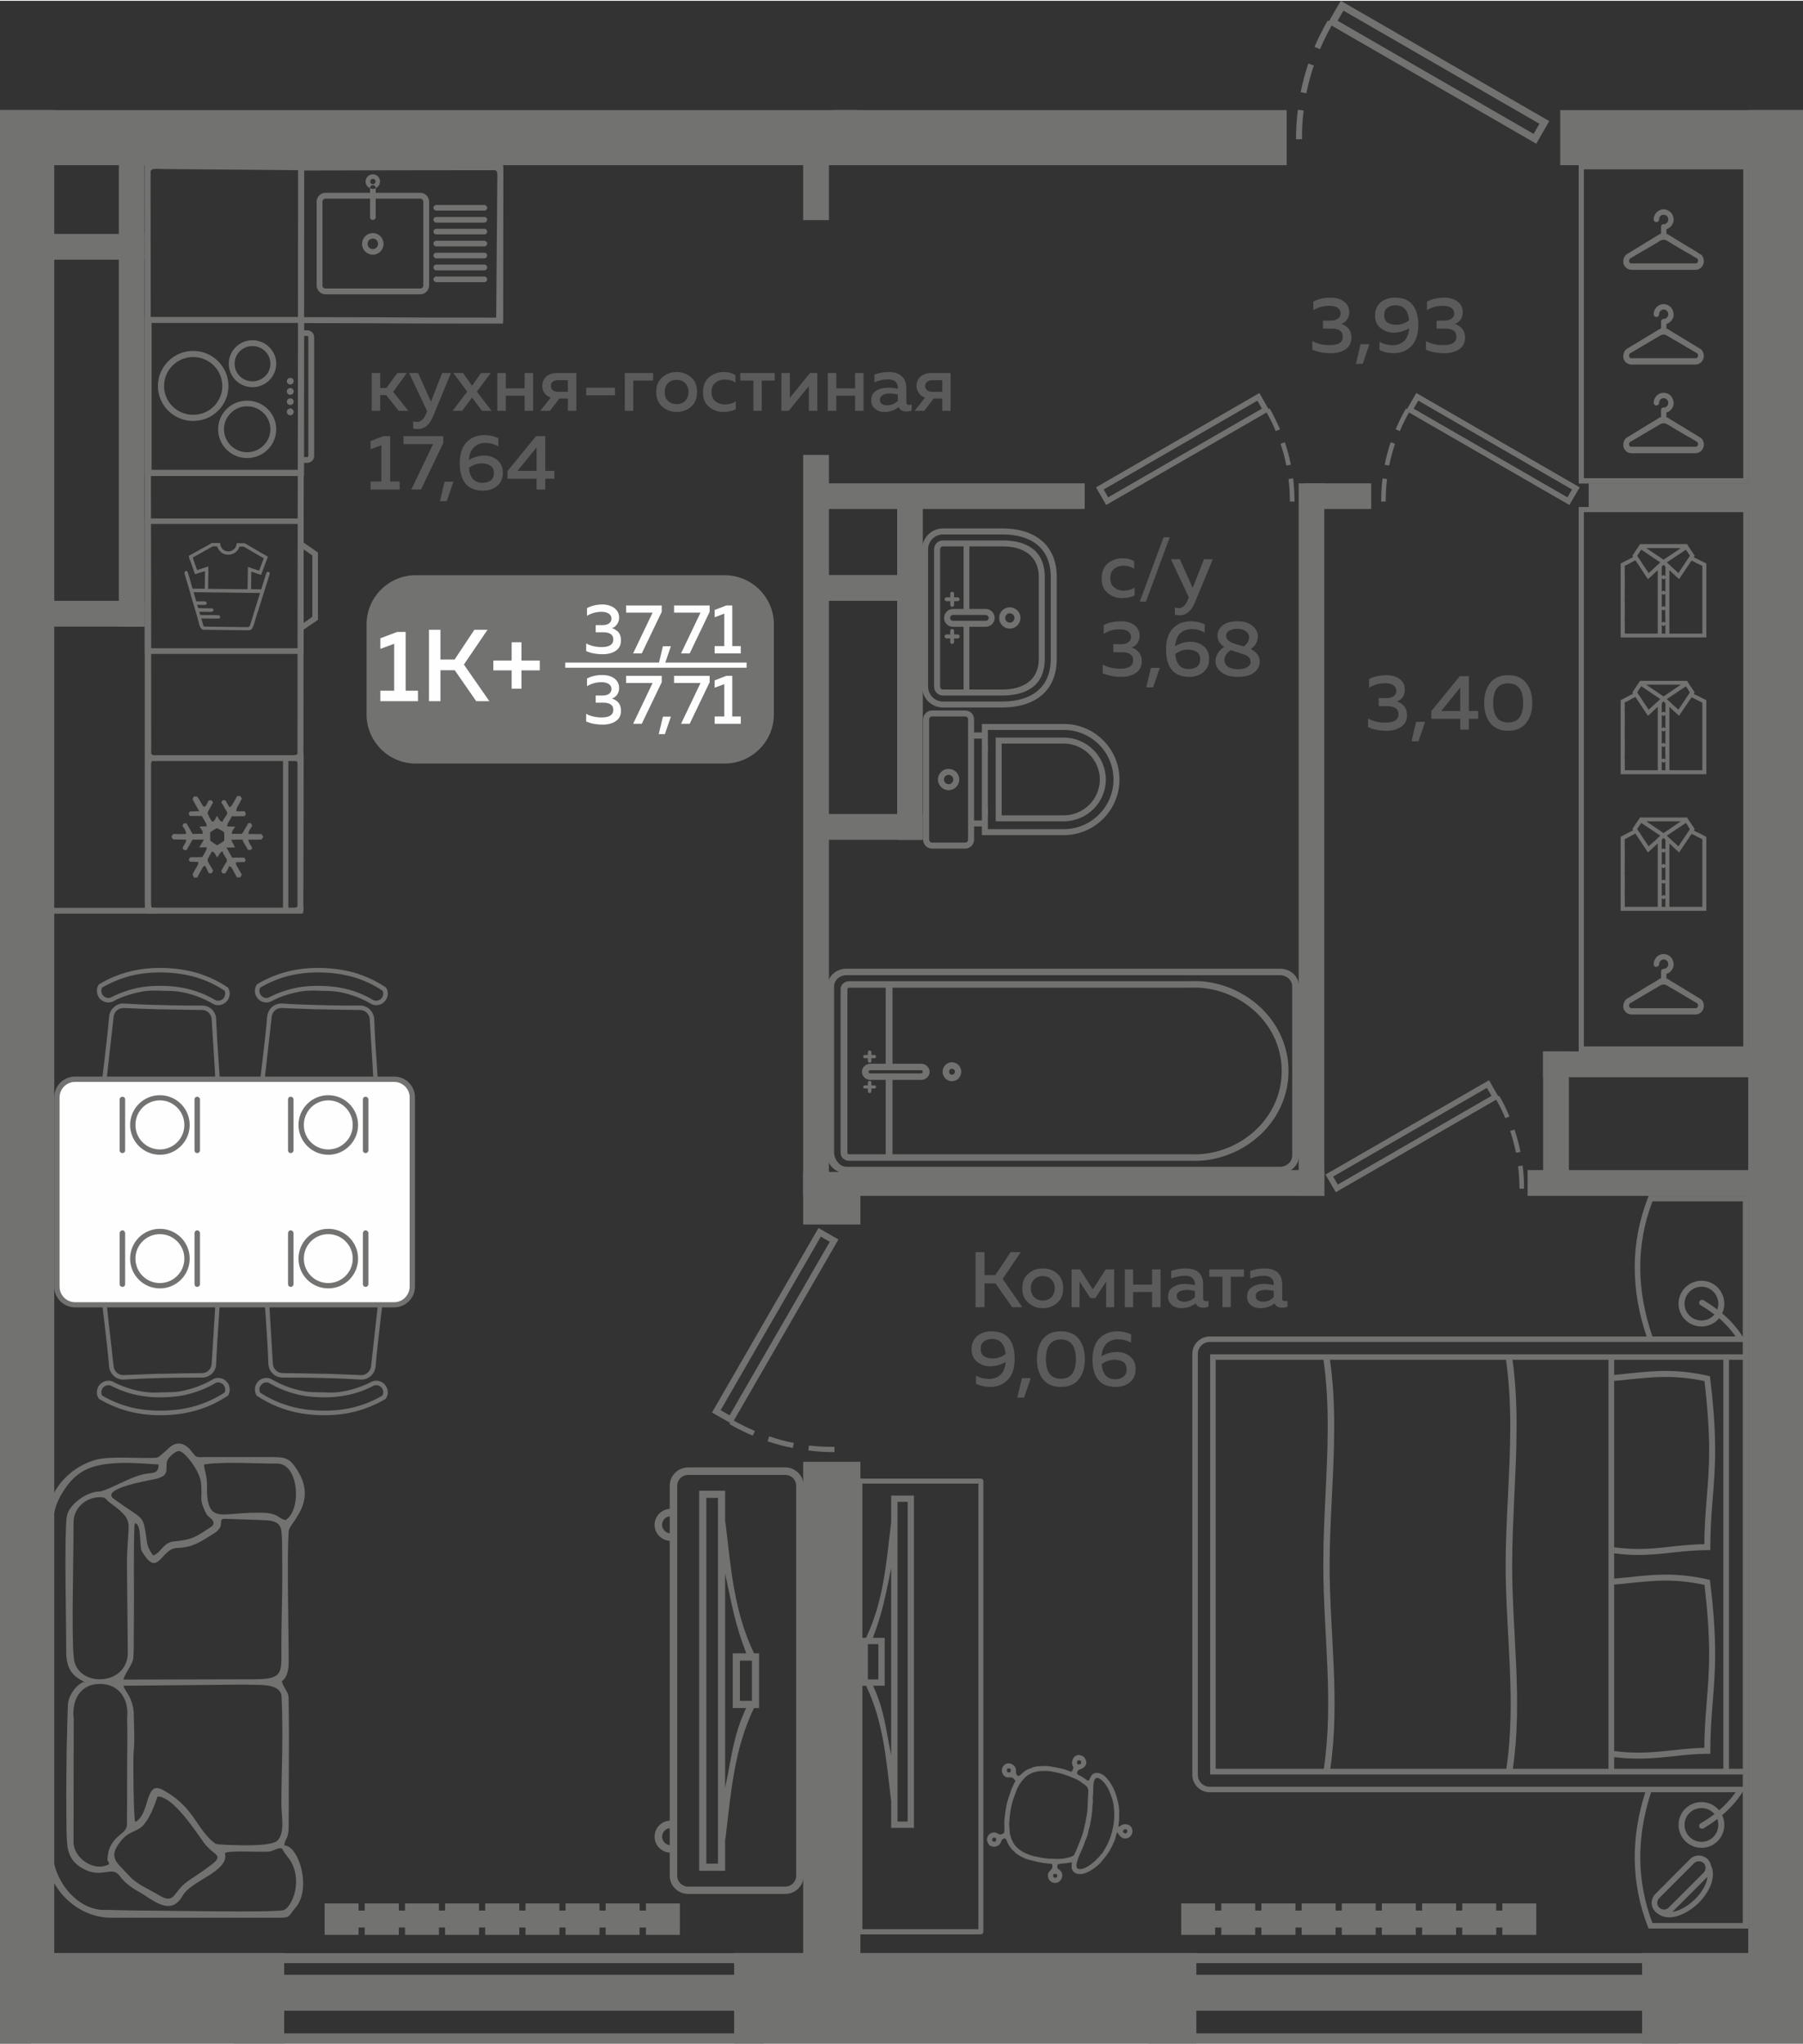 <?xml version="1.0" encoding="UTF-8"?>
<!DOCTYPE svg PUBLIC "-//W3C//DTD SVG 1.1//EN" "http://www.w3.org/Graphics/SVG/1.1/DTD/svg11.dtd">
<!-- Creator: CorelDRAW 2020 (64-Bit) -->
<svg xmlns="http://www.w3.org/2000/svg" xml:space="preserve" width="456px" height="517px" version="1.1" style="shape-rendering:geometricPrecision; text-rendering:geometricPrecision; image-rendering:optimizeQuality; fill-rule:evenodd; clip-rule:evenodd"
viewBox="0 0 108.36 122.76"
 xmlns:xlink="http://www.w3.org/1999/xlink"
 xmlns:xodm="http://www.corel.com/coreldraw/odm/2003">
 <rect x="0" y="0" width="108.36" height="122.76" fill="#333333" stroke="none"/>
 <defs>
  <style type="text/css">
   <![CDATA[
    .fil3 {fill:#FEFEFE}
    .fil0 {fill:#727271}
    .fil5 {fill:#727271}
    .fil1 {fill:#5B5B5B}
    .fil2 {fill:#FEFEFE}
    .fil4 {fill:#727271;fill-rule:nonzero}
    .fil6 {fill:#727271;fill-rule:nonzero}
   ]]>
  </style>
 </defs>
 <g id="Слой_x0020_1">
  <g id="_2488431867728">
   <polygon class="fil0" points="98.69,117.32 108.36,117.32 108.36,122.76 98.69,122.76 "/>
   <polygon class="fil0" points="44.12,117.32 71.9,117.32 71.9,122.76 44.12,122.76 "/>
   <polygon class="fil0" points="0,117.32 17.08,117.32 17.08,122.76 0,122.76 "/>
   <polygon class="fil0" points="108.36,119.18 105.07,119.18 105.07,6.57 108.36,6.57 "/>
   <polygon class="fil0" points="48.27,87.8 51.71,87.8 51.71,119.23 48.27,119.23 "/>
   <polygon class="fil0" points="3.26,6.57 3.26,119.18 0,119.18 0,6.57 "/>
   <polygon class="fil0" points="107.55,49.41 108.36,49.41 108.36,50.95 107.55,50.95 "/>
   <polygon class="fil0" points="105.58,64.69 92.74,64.69 92.74,63.14 105.58,63.14 "/>
   <polygon class="fil0" points="106.54,40.21 108.36,40.21 108.36,41.75 106.54,41.75 "/>
   <polygon class="fil0" points="92.74,70.94 92.74,63.14 94.29,63.14 94.29,70.94 "/>
   <polygon class="fil0" points="91.81,70.27 106.25,70.27 106.25,71.82 91.81,71.82 "/>
   <polygon class="fil0" points="50.71,70.27 79.59,70.27 79.59,71.82 50.71,71.82 "/>
   <polygon class="fil0" points="79.59,29 79.59,71.82 78.05,71.82 78.05,29 "/>
   <polygon class="fil0" points="95.48,29 107.73,29 107.73,30.54 95.48,30.54 "/>
   <polygon class="fil0" points="78.4,29 82.41,29 82.41,30.54 78.4,30.54 "/>
   <polygon class="fil0" points="48.93,29 65.19,29 65.19,30.54 48.93,30.54 "/>
   <polygon class="fil0" points="49.82,27.29 49.82,71.82 48.27,71.82 48.27,27.29 "/>
   <polygon class="fil0" points="49.82,7.98 49.82,13.18 48.27,13.18 48.27,7.98 "/>
   <polygon class="fil0" points="108.36,9.88 93.77,9.88 93.77,6.57 108.36,6.57 "/>
   <polygon class="fil0" points="77.33,6.57 77.33,9.88 0,9.88 0,6.57 "/>
   <polygon class="fil0" points="51.56,6.57 51.56,7.65 50.02,7.65 50.02,6.57 "/>
   <polygon class="fil0" points="8.69,8.28 8.69,37.61 7.14,37.61 7.14,8.28 "/>
   <polygon class="fil0" points="0.52,36.06 8.69,36.06 8.69,37.61 0.52,37.61 "/>
   <polygon class="fil0" points="0.52,14.01 8.69,14.01 8.69,15.56 0.52,15.56 "/>
   <polygon class="fil0" points="48.85,48.87 55.46,48.87 55.46,50.42 48.85,50.42 "/>
   <polygon class="fil0" points="55.46,30.01 55.46,50.42 53.92,50.42 53.92,30.01 "/>
   <polygon class="fil0" points="48.27,70.38 51.71,70.38 51.71,73.54 48.27,73.54 "/>
   <polygon class="fil0" points="0,14.62 0.15,14.62 0.15,16.17 0,16.17 "/>
   <path class="fil0" d="M93.11 7.23l-0.78 1.36 -12.3 -7.1c-0.26,0.46 -0.49,0.93 -0.7,1.42l-0.33 -0.14c0.24,-0.55 0.5,-1.07 0.8,-1.59l0.07 0.05 0.71 -1.23 12.53 7.23zm-15.22 1.09c0,-0.6 0.04,-1.18 0.11,-1.77l0.35 0.04c-0.07,0.58 -0.11,1.15 -0.1,1.73l-0.36 0zm0.28 -2.83c0.12,-0.58 0.27,-1.15 0.46,-1.72l0.33 0.12c-0.19,0.55 -0.33,1.1 -0.45,1.67l-0.34 -0.07zm2.57 -4.9l-0.35 0.61 11.78 6.8 0.35 -0.61 -11.78 -6.8z"/>
   <polygon class="fil0" points="0,95.53 1.86,95.53 1.86,122.76 0,122.76 "/>
   <polygon class="fil0" points="0,95.53 1.86,95.53 1.86,101.1 0,101.1 "/>
   <polygon class="fil0" points="48.85,34.51 55.46,34.51 55.46,36.06 48.85,36.06 "/>
   <g>
    <polygon class="fil0" points="100.85,117.33 100.85,117.93 69.02,117.93 69.02,117.33 "/>
    <polygon class="fil0" points="100.85,122.15 100.85,122.76 69.02,122.76 69.02,122.15 "/>
    <polygon class="fil0" points="100.85,118.63 100.85,120.79 69.02,120.79 69.02,118.63 "/>
   </g>
   <g>
    <polygon class="fil0" points="45.91,117.33 45.91,117.93 14.08,117.93 14.08,117.33 "/>
    <polygon class="fil0" points="45.91,122.15 45.91,122.76 14.08,122.76 14.08,122.15 "/>
    <polygon class="fil0" points="45.91,118.63 45.91,120.79 14.08,120.79 14.08,118.63 "/>
   </g>
   <path class="fil1" d="M84.43 41.41c0,0.16 -0.04,0.31 -0.13,0.44 -0.08,0.12 -0.2,0.21 -0.35,0.26 0.18,0.05 0.32,0.14 0.44,0.28 0.12,0.14 0.17,0.32 0.17,0.54 0,0.31 -0.11,0.54 -0.35,0.7 -0.23,0.16 -0.52,0.24 -0.88,0.24 -0.41,0 -0.78,-0.07 -1.11,-0.22l0 -0.52c0.31,0.17 0.67,0.26 1.07,0.25 0.51,-0.01 0.76,-0.18 0.76,-0.51 0,-0.32 -0.23,-0.48 -0.68,-0.48l-0.51 0 0 -0.49 0.45 0.01c0.19,0 0.34,-0.04 0.45,-0.12 0.1,-0.08 0.16,-0.18 0.16,-0.32 0,-0.14 -0.06,-0.26 -0.18,-0.34 -0.12,-0.08 -0.29,-0.12 -0.5,-0.12 -0.34,0 -0.66,0.09 -0.96,0.27l0 -0.52c0.29,-0.15 0.64,-0.23 1.03,-0.23 0.33,0 0.61,0.08 0.81,0.23 0.21,0.16 0.31,0.37 0.31,0.65zm0.82 3.09l-0.42 0 0.28 -1.17 0.54 0 -0.4 1.17zm2.48 -3.91l0.55 0 0 2.09 0.56 0 0 0.47 -0.56 0 0 0.65 -0.52 0 0 -0.65 -1.74 0 0 -0.46 1.71 -2.1zm0.03 2.09l0 -1.41 -1.14 1.41 1.14 0zm1.8 0.72c-0.24,-0.3 -0.36,-0.71 -0.36,-1.2 0,-0.5 0.12,-0.9 0.36,-1.21 0.25,-0.31 0.61,-0.46 1.08,-0.46 0.48,0 0.84,0.15 1.08,0.46 0.25,0.31 0.37,0.71 0.37,1.21 0,0.49 -0.12,0.9 -0.37,1.2 -0.24,0.31 -0.6,0.47 -1.08,0.47 -0.47,0 -0.83,-0.16 -1.08,-0.47zm1.08 -0.03c0.6,0 0.9,-0.39 0.9,-1.17 0,-0.79 -0.3,-1.18 -0.9,-1.18 -0.6,0 -0.9,0.39 -0.9,1.18 0,0.78 0.3,1.17 0.9,1.17z"/>
   <g>
    <path class="fil0" d="M24.98 34.52l18.57 0c1.63,0 2.96,1.33 2.96,2.95l0 5.42c0,1.62 -1.33,2.95 -2.96,2.95l-18.57 0c-1.62,0 -2.95,-1.33 -2.95,-2.95l0 -5.42c0,-1.62 1.33,-2.95 2.95,-2.95z"/>
    <polygon class="fil2" points="33.97,39.77 44.87,39.77 44.87,40.08 33.97,40.08 "/>
    <path class="fil3" d="M23.87 37.93l0.51 0 0 3.53 0.74 0 0 0.63 -2.26 0 0 -0.63 0.83 0 0 -2.82 -0.83 0.31 0 -0.64 1.01 -0.38zm2.6 4.16l-0.69 0 0 -4.29 0.69 0 0 1.79 0.85 0 1.19 -1.79 0.79 0 -1.42 2.09 1.53 2.2 -0.79 0 -1.29 -1.86 -0.86 0 0 1.86zm4.87 -2.44l1.1 0 0 0.59 -1.1 0 0 1.1 -0.59 0 0 -1.1 -1.1 0 0 -0.59 1.1 0 0 -1.1 0.59 0 0 1.1z"/>
    <path class="fil3" d="M37.21 37.07c0,0.15 -0.04,0.28 -0.12,0.39 -0.08,0.12 -0.18,0.2 -0.31,0.24 0.15,0.05 0.28,0.13 0.39,0.25 0.1,0.12 0.15,0.28 0.15,0.48 0,0.28 -0.1,0.49 -0.31,0.63 -0.21,0.14 -0.47,0.21 -0.79,0.21 -0.36,0 -0.7,-0.06 -0.99,-0.19l0 -0.46c0.27,0.15 0.59,0.22 0.96,0.22 0.45,-0.01 0.67,-0.16 0.67,-0.46 0,-0.28 -0.2,-0.43 -0.61,-0.43l-0.45 0 0 -0.43 0.4 0c0.17,0 0.31,-0.03 0.4,-0.1 0.1,-0.07 0.15,-0.17 0.15,-0.29 0,-0.13 -0.06,-0.23 -0.16,-0.3 -0.11,-0.07 -0.26,-0.11 -0.45,-0.11 -0.3,0 -0.59,0.08 -0.86,0.24l0 -0.46c0.26,-0.14 0.57,-0.22 0.92,-0.22 0.3,0 0.54,0.08 0.73,0.22 0.18,0.14 0.28,0.33 0.28,0.57zm0.42 -0.73l2.14 0 0 0.38 -1.2 2.5 -0.52 0 1.17 -2.45 -1.59 0 0 -0.43zm2.33 3.5l-0.37 0 0.25 -1.05 0.48 0 -0.36 1.05zm0.55 -3.5l2.14 0 0 0.38 -1.2 2.5 -0.52 0 1.17 -2.45 -1.59 0 0 -0.43zm-3.3 4.96c0,0.15 -0.04,0.28 -0.12,0.4 -0.08,0.11 -0.18,0.19 -0.31,0.23 0.15,0.05 0.28,0.13 0.39,0.25 0.1,0.12 0.15,0.29 0.15,0.49 0,0.27 -0.1,0.48 -0.31,0.62 -0.21,0.14 -0.47,0.21 -0.79,0.21 -0.36,0 -0.7,-0.06 -0.99,-0.19l0 -0.46c0.27,0.15 0.59,0.22 0.96,0.22 0.45,-0.01 0.67,-0.16 0.67,-0.46 0,-0.28 -0.2,-0.43 -0.61,-0.43l-0.45 0 0 -0.43 0.4 0c0.17,0 0.31,-0.03 0.4,-0.1 0.1,-0.07 0.15,-0.17 0.15,-0.29 0,-0.13 -0.06,-0.23 -0.16,-0.3 -0.11,-0.07 -0.26,-0.11 -0.45,-0.11 -0.3,0 -0.59,0.08 -0.86,0.24l0 -0.46c0.26,-0.14 0.57,-0.21 0.92,-0.21 0.3,0 0.54,0.07 0.73,0.21 0.18,0.14 0.28,0.33 0.28,0.57zm0.42 -0.73l2.14 0 0 0.38 -1.2 2.5 -0.52 0 1.17 -2.45 -1.59 0 0 -0.43zm2.33 3.5l-0.37 0 0.25 -1.05 0.48 0 -0.36 1.05zm0.55 -3.5l2.14 0 0 0.38 -1.2 2.5 -0.52 0 1.17 -2.45 -1.59 0 0 -0.43zm3.14 -4.23l0.36 0 0 2.44 0.51 0 0 0.44 -1.57 0 0 -0.44 0.58 0 0 -1.95 -0.58 0.22 0 -0.44 0.7 -0.27zm0 4.23l0.36 0 0 2.44 0.51 0 0 0.44 -1.57 0 0 -0.44 0.58 0 0 -1.94 -0.58 0.21 0 -0.44 0.7 -0.27z"/>
   </g>
   <path class="fil1" d="M22.85 24.64l-0.51 0 0 -2.27 0.51 0 0 0.9 0.37 0 0.66 -0.9 0.57 0 -0.82 1.13 0.91 1.14 -0.58 0 -0.75 -0.94 -0.36 0 0 0.94zm3.05 -0.55l0.67 -1.72 0.53 0 -1.06 2.58c-0.22,0.53 -0.52,0.79 -0.92,0.79 -0.09,0 -0.19,-0.01 -0.29,-0.04l0 -0.43c0.07,0.03 0.14,0.04 0.23,0.04 0.24,0 0.43,-0.18 0.56,-0.53l0.05 -0.12 -1.08 -2.29 0.54 0 0.77 1.72zm3.01 -1.72l0.58 0 -0.83 1.12 0.88 1.15 -0.58 0 -0.59 -0.8 -0.59 0.8 -0.58 0 0.88 -1.15 -0.83 -1.12 0.58 0 0.54 0.77 0.54 -0.77zm1.49 2.27l-0.51 0 0 -2.27 0.51 0 0 0.92 1.13 0 0 -0.92 0.51 0 0 2.27 -0.51 0 0 -0.91 -1.13 0 0 0.91zm2.65 0l-0.58 0 0.63 -0.79c-0.16,-0.06 -0.29,-0.15 -0.38,-0.28 -0.09,-0.13 -0.13,-0.27 -0.13,-0.43 0,-0.22 0.08,-0.4 0.23,-0.55 0.16,-0.14 0.37,-0.22 0.65,-0.22l1.17 0 0 2.27 -0.51 0 0 -0.74 -0.51 0 -0.57 0.74zm0.17 -1.75c-0.08,0.06 -0.11,0.14 -0.11,0.26 0,0.11 0.03,0.19 0.11,0.25 0.08,0.06 0.19,0.1 0.33,0.1l0.58 0 0 -0.7 -0.58 0c-0.14,0 -0.25,0.03 -0.33,0.09zm2.01 0.36l1.73 0 0 0.46 -1.73 0 0 -0.46zm2.83 1.39l-0.51 0 0 -2.27 1.7 0 0 0.45 -1.19 0 0 1.82zm1.74 -0.25c-0.24,-0.21 -0.36,-0.51 -0.36,-0.88 0,-0.38 0.12,-0.67 0.36,-0.88 0.24,-0.21 0.53,-0.32 0.86,-0.32 0.35,0 0.64,0.11 0.88,0.32 0.24,0.21 0.35,0.5 0.35,0.88 0,0.37 -0.11,0.67 -0.35,0.88 -0.24,0.21 -0.53,0.32 -0.88,0.32 -0.33,0 -0.62,-0.11 -0.86,-0.32zm1.38 -0.35c0.13,-0.13 0.2,-0.31 0.2,-0.53 0,-0.22 -0.07,-0.4 -0.2,-0.53 -0.13,-0.14 -0.3,-0.2 -0.52,-0.2 -0.21,0 -0.38,0.06 -0.52,0.2 -0.13,0.13 -0.19,0.31 -0.19,0.53 0,0.22 0.06,0.4 0.19,0.53 0.14,0.14 0.31,0.2 0.52,0.2 0.22,0 0.39,-0.06 0.52,-0.2zm1.07 -0.51c0,-0.4 0.12,-0.7 0.37,-0.91 0.25,-0.2 0.54,-0.31 0.88,-0.31 0.27,0 0.5,0.06 0.7,0.18l0 0.46c-0.18,-0.13 -0.39,-0.19 -0.63,-0.19 -0.22,0 -0.42,0.06 -0.57,0.19 -0.16,0.12 -0.24,0.31 -0.24,0.56 0,0.24 0.08,0.43 0.23,0.56 0.16,0.12 0.35,0.19 0.57,0.19 0.24,0 0.46,-0.06 0.66,-0.18l0 0.47c-0.22,0.1 -0.47,0.16 -0.75,0.16 -0.33,0 -0.62,-0.11 -0.86,-0.31 -0.24,-0.2 -0.36,-0.49 -0.36,-0.87zm3.53 1.11l-0.5 0 0 -1.82 -0.79 0 0 -0.45 2.07 0 0 0.45 -0.78 0 0 1.82zm1.62 0l-0.44 0 0 -2.27 0.51 0 0 1.49 1.21 -1.49 0.44 0 0 2.27 -0.51 0 0 -1.48 -1.21 1.48zm2.86 0l-0.51 0 0 -2.27 0.51 0 0 0.92 1.13 0 0 -0.92 0.51 0 0 2.27 -0.51 0 0 -0.91 -1.13 0 0 0.91zm4.21 -0.52c0,0.11 0.05,0.17 0.16,0.17 0.04,0 0.09,-0.01 0.16,-0.03l0 0.36c-0.1,0.04 -0.21,0.06 -0.33,0.06 -0.22,0 -0.37,-0.09 -0.45,-0.27 -0.24,0.2 -0.53,0.3 -0.86,0.3 -0.22,0 -0.4,-0.06 -0.56,-0.19 -0.15,-0.12 -0.23,-0.29 -0.23,-0.51 0,-0.26 0.1,-0.46 0.3,-0.58 0.2,-0.12 0.43,-0.18 0.71,-0.18 0.18,0 0.38,0.02 0.59,0.07l0 -0.09c0,-0.14 -0.05,-0.26 -0.15,-0.35 -0.11,-0.08 -0.25,-0.13 -0.44,-0.13 -0.28,0 -0.56,0.06 -0.82,0.18l0 -0.47c0.29,-0.1 0.58,-0.15 0.87,-0.15 0.33,0 0.59,0.08 0.77,0.25 0.19,0.16 0.28,0.41 0.28,0.75l0 0.81zm-1 -0.52c-0.17,0 -0.31,0.03 -0.42,0.09 -0.11,0.06 -0.17,0.16 -0.17,0.29 0,0.1 0.04,0.19 0.12,0.25 0.08,0.05 0.19,0.08 0.31,0.08 0.25,0 0.47,-0.09 0.65,-0.27l0 -0.38c-0.18,-0.04 -0.34,-0.06 -0.49,-0.06zm2.08 1.04l-0.58 0 0.62 -0.79c-0.16,-0.06 -0.29,-0.15 -0.37,-0.28 -0.09,-0.13 -0.14,-0.27 -0.14,-0.43 0,-0.22 0.08,-0.4 0.24,-0.55 0.15,-0.14 0.37,-0.22 0.64,-0.22l1.17 0 0 2.27 -0.5 0 0 -0.74 -0.52 0 -0.56 0.74zm0.17 -1.75c-0.08,0.06 -0.12,0.14 -0.12,0.26 0,0.11 0.04,0.19 0.12,0.25 0.08,0.06 0.19,0.1 0.32,0.1l0.59 0 0 -0.7 -0.59 0c-0.13,0 -0.24,0.03 -0.32,0.09zm-32.67 3.27l0.4 0 0 2.73 0.57 0 0 0.48 -1.75 0 0 -0.48 0.65 0 0 -2.18 -0.65 0.24 0 -0.49 0.78 -0.3zm1.2 0l2.39 0 0 0.42 -1.34 2.79 -0.58 0 1.31 -2.73 -1.78 0 0 -0.48zm2.6 3.91l-0.41 0 0.28 -1.17 0.53 0 -0.4 1.17zm1.33 -2.47c0.29,-0.18 0.6,-0.27 0.93,-0.27 0.3,0 0.56,0.09 0.78,0.27 0.22,0.18 0.33,0.44 0.33,0.76 0,0.34 -0.11,0.6 -0.34,0.79 -0.22,0.19 -0.51,0.29 -0.84,0.29 -0.48,0 -0.84,-0.15 -1.07,-0.43 -0.22,-0.28 -0.34,-0.69 -0.34,-1.22 0,-0.56 0.14,-0.98 0.42,-1.27 0.28,-0.28 0.63,-0.42 1.07,-0.42 0.3,0 0.58,0.06 0.83,0.19l0 0.49c-0.24,-0.14 -0.5,-0.21 -0.78,-0.21 -0.27,0 -0.49,0.08 -0.67,0.25 -0.19,0.16 -0.29,0.42 -0.32,0.78zm0 0.47c0.06,0.6 0.33,0.9 0.81,0.9 0.21,0 0.37,-0.05 0.5,-0.14 0.13,-0.1 0.19,-0.25 0.19,-0.45 0,-0.2 -0.07,-0.35 -0.2,-0.44 -0.13,-0.09 -0.31,-0.14 -0.52,-0.14 -0.29,0 -0.55,0.09 -0.78,0.27zm4.04 -1.91l0.55 0 0 2.09 0.55 0 0 0.47 -0.55 0 0 0.65 -0.52 0 0 -0.65 -1.75 0 0 -0.46 1.72 -2.1zm0.03 2.09l0 -1.41 -1.15 1.41 1.15 0z"/>
   <path class="fil1" d="M59.17 78.51l-0.54 0 0 -3.31 0.54 0 0 1.38 0.65 0 0.92 -1.38 0.61 0 -1.09 1.61 1.18 1.7 -0.61 0 -1 -1.43 -0.66 0 0 1.43zm2.64 -0.26c-0.25,-0.21 -0.37,-0.5 -0.37,-0.88 0,-0.37 0.12,-0.67 0.37,-0.88 0.24,-0.21 0.53,-0.31 0.86,-0.31 0.34,0 0.63,0.1 0.87,0.31 0.24,0.21 0.36,0.51 0.36,0.88 0,0.38 -0.12,0.67 -0.36,0.88 -0.24,0.21 -0.53,0.32 -0.87,0.32 -0.33,0 -0.62,-0.11 -0.86,-0.32zm1.38 -0.34c0.13,-0.14 0.2,-0.32 0.2,-0.54 0,-0.22 -0.07,-0.39 -0.2,-0.53 -0.13,-0.13 -0.31,-0.2 -0.52,-0.2 -0.21,0 -0.38,0.07 -0.52,0.2 -0.13,0.14 -0.2,0.31 -0.2,0.53 0,0.22 0.07,0.4 0.2,0.54 0.14,0.13 0.31,0.2 0.52,0.2 0.21,0 0.39,-0.07 0.52,-0.2zm1.69 0.6l-0.48 0 0 -2.27 0.51 0 0.77 1.2 0.77 -1.2 0.51 0 0 2.27 -0.48 0 0 -1.54 -0.65 0.99 -0.3 0 -0.65 -0.99 0 1.54zm3.22 0l-0.5 0 0 -2.27 0.5 0 0 0.91 1.14 0 0 -0.91 0.51 0 0 2.27 -0.51 0 0 -0.91 -1.14 0 0 0.91zm4.21 -0.53c0,0.11 0.06,0.17 0.17,0.17 0.04,0 0.09,-0.01 0.15,-0.03l0 0.37c-0.09,0.03 -0.2,0.05 -0.32,0.05 -0.23,0 -0.38,-0.09 -0.45,-0.26 -0.25,0.19 -0.53,0.29 -0.86,0.29 -0.22,0 -0.41,-0.06 -0.56,-0.18 -0.16,-0.12 -0.24,-0.29 -0.24,-0.51 0,-0.27 0.1,-0.46 0.3,-0.58 0.2,-0.13 0.44,-0.19 0.72,-0.19 0.18,0 0.38,0.03 0.59,0.07l0 -0.08c0,-0.15 -0.05,-0.26 -0.16,-0.35 -0.1,-0.09 -0.25,-0.13 -0.44,-0.13 -0.28,0 -0.55,0.06 -0.82,0.17l0 -0.46c0.3,-0.1 0.59,-0.15 0.87,-0.15 0.34,0 0.59,0.08 0.78,0.24 0.18,0.17 0.27,0.42 0.27,0.75l0 0.81zm-0.99 -0.51c-0.17,0 -0.31,0.03 -0.42,0.09 -0.12,0.06 -0.18,0.15 -0.18,0.28 0,0.11 0.05,0.19 0.13,0.25 0.08,0.06 0.18,0.09 0.3,0.09 0.26,0 0.48,-0.09 0.66,-0.27l0 -0.38c-0.18,-0.04 -0.35,-0.06 -0.49,-0.06zm2.65 1.04l-0.5 0 0 -1.83 -0.79 0 0 -0.44 2.08 0 0 0.44 -0.79 0 0 1.83zm3.09 -0.53c0,0.11 0.05,0.17 0.16,0.17 0.04,0 0.09,-0.01 0.16,-0.03l0 0.37c-0.1,0.03 -0.21,0.05 -0.33,0.05 -0.22,0 -0.37,-0.09 -0.45,-0.26 -0.24,0.19 -0.53,0.29 -0.86,0.29 -0.22,0 -0.4,-0.06 -0.56,-0.18 -0.15,-0.12 -0.23,-0.29 -0.23,-0.51 0,-0.27 0.1,-0.46 0.3,-0.58 0.2,-0.13 0.43,-0.19 0.71,-0.19 0.18,0 0.38,0.03 0.59,0.07l0 -0.08c0,-0.15 -0.05,-0.26 -0.15,-0.35 -0.11,-0.09 -0.25,-0.13 -0.44,-0.13 -0.28,0 -0.56,0.06 -0.82,0.17l0 -0.46c0.29,-0.1 0.59,-0.15 0.87,-0.15 0.33,0 0.59,0.08 0.77,0.24 0.19,0.17 0.28,0.42 0.28,0.75l0 0.81zm-1 -0.51c-0.17,0 -0.31,0.03 -0.42,0.09 -0.11,0.06 -0.17,0.15 -0.17,0.28 0,0.11 0.04,0.19 0.12,0.25 0.08,0.06 0.19,0.09 0.31,0.09 0.25,0 0.47,-0.09 0.65,-0.27l0 -0.38c-0.18,-0.04 -0.34,-0.06 -0.49,-0.06zm-17.67 3.57c0,-0.34 0.12,-0.61 0.34,-0.8 0.23,-0.18 0.51,-0.28 0.85,-0.28 0.48,0 0.83,0.14 1.06,0.43 0.23,0.28 0.34,0.69 0.34,1.21 0,0.56 -0.13,0.99 -0.41,1.27 -0.28,0.29 -0.64,0.43 -1.08,0.43 -0.29,0 -0.57,-0.06 -0.83,-0.19l0 -0.49c0.24,0.14 0.5,0.2 0.78,0.2 0.27,0 0.5,-0.08 0.68,-0.24 0.18,-0.16 0.29,-0.42 0.32,-0.78 -0.29,0.17 -0.6,0.26 -0.94,0.26 -0.3,0 -0.56,-0.09 -0.78,-0.27 -0.22,-0.18 -0.33,-0.43 -0.33,-0.75zm1.23 -0.62c-0.2,0 -0.36,0.05 -0.49,0.15 -0.13,0.09 -0.19,0.24 -0.19,0.45 0,0.2 0.06,0.35 0.2,0.44 0.14,0.09 0.31,0.13 0.52,0.13 0.29,0 0.55,-0.09 0.78,-0.27 -0.06,-0.6 -0.33,-0.9 -0.82,-0.9zm1.93 3.52l-0.41 0 0.28 -1.17 0.53 0 -0.4 1.17zm1.13 -1.1c-0.24,-0.31 -0.36,-0.71 -0.36,-1.21 0,-0.5 0.12,-0.9 0.36,-1.21 0.25,-0.31 0.6,-0.46 1.08,-0.46 0.48,0 0.84,0.15 1.08,0.46 0.24,0.31 0.36,0.71 0.36,1.21 0,0.5 -0.12,0.9 -0.36,1.21 -0.24,0.31 -0.6,0.46 -1.08,0.46 -0.48,0 -0.83,-0.15 -1.08,-0.46zm1.08 -0.03c0.6,0 0.9,-0.39 0.9,-1.18 0,-0.78 -0.3,-1.18 -0.9,-1.18 -0.6,0 -0.9,0.4 -0.9,1.18 0,0.79 0.3,1.18 0.9,1.18zm2.44 -1.35c0.3,-0.18 0.61,-0.26 0.94,-0.26 0.3,0 0.56,0.09 0.78,0.27 0.22,0.18 0.33,0.43 0.33,0.75 0,0.34 -0.11,0.61 -0.34,0.8 -0.23,0.19 -0.51,0.28 -0.85,0.28 -0.48,0 -0.83,-0.14 -1.06,-0.43 -0.23,-0.28 -0.34,-0.68 -0.34,-1.21 0,-0.57 0.14,-0.99 0.41,-1.27 0.28,-0.29 0.64,-0.43 1.08,-0.43 0.29,0 0.57,0.06 0.83,0.19l0 0.49c-0.24,-0.13 -0.5,-0.2 -0.78,-0.2 -0.27,0 -0.5,0.08 -0.68,0.24 -0.18,0.16 -0.29,0.42 -0.32,0.78zm0.01 0.48c0.05,0.6 0.33,0.9 0.81,0.9 0.2,0 0.37,-0.05 0.49,-0.15 0.13,-0.09 0.2,-0.24 0.2,-0.44 0,-0.21 -0.07,-0.36 -0.2,-0.45 -0.14,-0.09 -0.31,-0.13 -0.52,-0.13 -0.3,0 -0.56,0.09 -0.78,0.27z"/>
   <path class="fil1" d="M66.21 34.72c0,-0.4 0.12,-0.7 0.37,-0.91 0.25,-0.2 0.55,-0.31 0.88,-0.31 0.28,0 0.51,0.06 0.7,0.18l0 0.46c-0.17,-0.13 -0.38,-0.19 -0.63,-0.19 -0.22,0 -0.41,0.06 -0.57,0.19 -0.16,0.12 -0.23,0.31 -0.23,0.56 0,0.24 0.07,0.43 0.23,0.55 0.16,0.13 0.34,0.2 0.57,0.2 0.23,0 0.46,-0.06 0.66,-0.18l0 0.47c-0.22,0.1 -0.47,0.16 -0.75,0.16 -0.34,0 -0.62,-0.11 -0.87,-0.31 -0.24,-0.2 -0.36,-0.49 -0.36,-0.87zm2.66 1.39l-0.37 0 1.43 -3.87 0.37 0 -1.43 3.87zm2.81 -0.83l0.68 -1.72 0.53 0 -1.07 2.58c-0.22,0.53 -0.52,0.79 -0.91,0.79 -0.09,0 -0.19,-0.01 -0.3,-0.04l0 -0.43c0.07,0.02 0.15,0.04 0.23,0.04 0.24,0 0.43,-0.18 0.56,-0.53l0.05 -0.12 -1.08 -2.29 0.54 0 0.77 1.72zm-3.19 2.89c0,0.16 -0.05,0.31 -0.13,0.44 -0.09,0.12 -0.21,0.21 -0.35,0.26 0.17,0.05 0.32,0.14 0.43,0.28 0.12,0.14 0.18,0.31 0.18,0.54 0,0.3 -0.12,0.54 -0.35,0.7 -0.24,0.16 -0.53,0.24 -0.88,0.24 -0.41,0 -0.79,-0.08 -1.12,-0.22l0 -0.52c0.31,0.17 0.67,0.25 1.08,0.25 0.5,-0.01 0.75,-0.18 0.75,-0.51 0,-0.32 -0.22,-0.48 -0.68,-0.48l-0.51 0 0 -0.49 0.45 0.01c0.2,0 0.35,-0.04 0.45,-0.12 0.11,-0.08 0.16,-0.18 0.16,-0.32 0,-0.14 -0.06,-0.26 -0.18,-0.34 -0.12,-0.08 -0.28,-0.12 -0.5,-0.12 -0.34,0 -0.66,0.09 -0.96,0.27l0 -0.52c0.3,-0.16 0.64,-0.23 1.03,-0.23 0.34,0 0.61,0.07 0.82,0.23 0.2,0.16 0.31,0.37 0.31,0.65zm0.81 3.09l-0.41 0 0.28 -1.17 0.53 0 -0.4 1.17zm1.32 -2.47c0.3,-0.18 0.61,-0.27 0.94,-0.27 0.3,0 0.56,0.09 0.78,0.27 0.22,0.18 0.33,0.44 0.33,0.76 0,0.34 -0.11,0.6 -0.34,0.79 -0.23,0.19 -0.51,0.29 -0.85,0.29 -0.47,0 -0.83,-0.15 -1.06,-0.43 -0.23,-0.28 -0.34,-0.69 -0.34,-1.22 0,-0.56 0.14,-0.98 0.42,-1.27 0.27,-0.28 0.63,-0.42 1.07,-0.42 0.3,0 0.57,0.06 0.83,0.18l0 0.5c-0.24,-0.14 -0.5,-0.21 -0.78,-0.21 -0.27,0 -0.5,0.08 -0.68,0.24 -0.18,0.17 -0.28,0.43 -0.32,0.79zm0.01 0.47c0.06,0.6 0.33,0.9 0.81,0.9 0.2,0 0.37,-0.05 0.5,-0.14 0.12,-0.1 0.19,-0.25 0.19,-0.45 0,-0.2 -0.07,-0.35 -0.2,-0.44 -0.14,-0.09 -0.31,-0.14 -0.52,-0.14 -0.29,0 -0.55,0.09 -0.78,0.27zm2.54 -1.11c0,-0.24 0.1,-0.44 0.31,-0.61 0.2,-0.17 0.5,-0.25 0.89,-0.25 0.37,0 0.67,0.08 0.89,0.26 0.22,0.18 0.33,0.39 0.34,0.63 0,0.31 -0.14,0.58 -0.43,0.78 0.36,0.18 0.54,0.43 0.54,0.76 0,0.25 -0.11,0.47 -0.33,0.64 -0.22,0.18 -0.55,0.27 -0.99,0.27 -0.43,0 -0.76,-0.1 -0.99,-0.28 -0.23,-0.19 -0.35,-0.41 -0.35,-0.68 0,-0.15 0.05,-0.31 0.14,-0.46 0.09,-0.15 0.22,-0.28 0.39,-0.38 -0.27,-0.17 -0.41,-0.4 -0.41,-0.68zm1.26 1.02c-0.21,-0.06 -0.36,-0.11 -0.46,-0.15 -0.12,0.08 -0.22,0.17 -0.28,0.27 -0.07,0.11 -0.1,0.22 -0.1,0.32 0,0.17 0.07,0.31 0.21,0.41 0.15,0.1 0.35,0.15 0.62,0.15 0.22,0 0.39,-0.04 0.53,-0.12 0.14,-0.08 0.21,-0.18 0.21,-0.31 0,-0.07 -0.01,-0.12 -0.03,-0.18 -0.03,-0.05 -0.06,-0.09 -0.1,-0.13 -0.04,-0.03 -0.09,-0.06 -0.15,-0.1 -0.07,-0.03 -0.13,-0.05 -0.19,-0.07 -0.06,-0.02 -0.13,-0.05 -0.21,-0.07 -0.01,-0.01 -0.01,-0.01 -0.02,-0.01 0,0 -0.01,0 -0.01,0 -0.01,-0.01 -0.01,-0.01 -0.02,-0.01zm0.64 -0.92c0,-0.15 -0.07,-0.27 -0.19,-0.36 -0.13,-0.1 -0.3,-0.15 -0.53,-0.15 -0.2,0 -0.36,0.04 -0.48,0.12 -0.12,0.07 -0.18,0.17 -0.18,0.28 0,0.11 0.04,0.2 0.11,0.28 0.08,0.07 0.15,0.12 0.22,0.15 0.07,0.03 0.18,0.07 0.33,0.12 0.03,0.01 0.05,0.01 0.06,0.01 0.13,0.04 0.25,0.07 0.34,0.1 0.21,-0.16 0.32,-0.34 0.32,-0.55z"/>
   <path class="fil1" d="M81.09 18.72c0,0.17 -0.05,0.31 -0.13,0.44 -0.09,0.12 -0.2,0.21 -0.35,0.26 0.17,0.05 0.32,0.15 0.44,0.28 0.11,0.14 0.17,0.32 0.17,0.54 0,0.31 -0.12,0.54 -0.35,0.7 -0.23,0.16 -0.53,0.24 -0.88,0.24 -0.41,0 -0.78,-0.07 -1.12,-0.21l0 -0.52c0.31,0.17 0.67,0.25 1.08,0.24 0.5,0 0.75,-0.17 0.75,-0.5 0,-0.33 -0.22,-0.49 -0.68,-0.49l-0.51 0 0 -0.48 0.45 0c0.2,0 0.35,-0.04 0.45,-0.12 0.11,-0.07 0.16,-0.18 0.16,-0.31 0,-0.15 -0.06,-0.26 -0.18,-0.34 -0.11,-0.08 -0.28,-0.12 -0.5,-0.12 -0.33,0 -0.65,0.08 -0.96,0.26l0 -0.51c0.3,-0.16 0.64,-0.24 1.03,-0.24 0.34,0 0.61,0.08 0.82,0.24 0.2,0.15 0.31,0.37 0.31,0.64zm0.81 3.1l-0.41 0 0.28 -1.18 0.53 0 -0.4 1.18zm0.74 -2.9c0,-0.34 0.12,-0.61 0.34,-0.8 0.23,-0.19 0.52,-0.28 0.86,-0.28 0.47,0 0.82,0.14 1.05,0.42 0.23,0.29 0.35,0.69 0.35,1.22 0,0.56 -0.14,0.99 -0.42,1.27 -0.28,0.29 -0.64,0.43 -1.07,0.43 -0.3,0 -0.57,-0.06 -0.84,-0.19l0 -0.49c0.25,0.13 0.51,0.2 0.78,0.2 0.28,0 0.5,-0.08 0.68,-0.24 0.18,-0.16 0.29,-0.42 0.32,-0.78 -0.29,0.17 -0.6,0.26 -0.93,0.26 -0.3,0 -0.56,-0.09 -0.78,-0.27 -0.23,-0.18 -0.34,-0.43 -0.34,-0.75zm1.23 -0.62c-0.2,0 -0.36,0.05 -0.49,0.15 -0.13,0.09 -0.19,0.24 -0.19,0.44 0,0.21 0.07,0.36 0.2,0.45 0.14,0.09 0.31,0.13 0.52,0.13 0.29,0 0.55,-0.09 0.78,-0.27 -0.06,-0.6 -0.33,-0.9 -0.82,-0.9zm4.04 0.42c0,0.17 -0.04,0.31 -0.13,0.44 -0.08,0.12 -0.2,0.21 -0.34,0.26 0.17,0.05 0.31,0.15 0.43,0.28 0.12,0.14 0.18,0.32 0.18,0.54 0,0.31 -0.12,0.54 -0.35,0.7 -0.24,0.16 -0.53,0.24 -0.88,0.24 -0.42,0 -0.79,-0.07 -1.12,-0.21l0 -0.52c0.31,0.17 0.67,0.25 1.07,0.24 0.51,0 0.76,-0.17 0.76,-0.5 0,-0.33 -0.23,-0.49 -0.68,-0.49l-0.51 0 0 -0.48 0.45 0c0.19,0 0.34,-0.04 0.45,-0.12 0.11,-0.07 0.16,-0.18 0.16,-0.31 0,-0.15 -0.06,-0.26 -0.18,-0.34 -0.12,-0.08 -0.29,-0.12 -0.5,-0.12 -0.34,0 -0.66,0.08 -0.96,0.26l0 -0.51c0.3,-0.16 0.64,-0.24 1.03,-0.24 0.34,0 0.61,0.08 0.81,0.24 0.21,0.15 0.31,0.37 0.31,0.64z"/>
   <path class="fil0" d="M56.65 64.36c0,0.31 0.25,0.57 0.56,0.57 0.32,0 0.56,-0.26 0.56,-0.57 0,-0.31 -0.24,-0.57 -0.56,-0.57 -0.31,0 -0.56,0.26 -0.56,0.57zm15.64 -5.43c-0.37,-0.03 -0.72,-0.01 -1.08,-0.01l-20.19 0c-0.26,0 -0.5,0.21 -0.5,0.48l0 9.83c0,0.28 0.24,0.48 0.5,0.48l20.17 0c0.43,0 0.84,0.02 1.26,-0.03 2.73,-0.33 4.99,-2.56 4.99,-5.36 0,-2.88 -2.36,-5.12 -5.15,-5.39zm0.11 10.36c-0.39,0.05 -0.78,0.03 -1.18,0.03l-17.58 0 0 -4.47 1.72 0c0.27,0 0.51,-0.21 0.51,-0.48 0,-0.28 -0.24,-0.49 -0.51,-0.49l-1.72 0 0 -4.57 17.55 0c0.35,0 0.7,-0.02 1.04,0.01 2.6,0.24 4.8,2.32 4.8,5 0,2.6 -2.09,4.66 -4.63,4.97zm-19.17 0.03l-2.21 0c-0.05,0 -0.09,-0.03 -0.09,-0.09l0 -9.83c0,-0.06 0.05,-0.09 0.09,-0.09l2.21 0 0 4.57 -0.92 0c-0.27,0 -0.51,0.21 -0.51,0.49 0,0.27 0.24,0.48 0.51,0.48l0.92 0 0 4.47zm23.71 -11.15c-7.78,0 -18.3,0 -26.09,0 -0.59,0 -1.12,0.45 -1.12,1.06l0 10.17c0,0.61 0.53,1.06 1.12,1.06 7.79,0 18.31,0 26.09,0 0.6,0 1.13,-0.45 1.13,-1.06l0 -10.17c0,-0.61 -0.53,-1.06 -1.13,-1.06zm0 11.9c-7.78,0 -18.3,0 -26.09,0 -0.4,0 -0.72,-0.47 -0.72,-0.84l0 -10c0,-0.38 0.34,-0.67 0.72,-0.67 7.79,0 18.31,0 26.09,0 0.38,0 0.72,0.29 0.72,0.67l0 10.17c0,0.38 -0.34,0.67 -0.72,0.67zm-24.38 -4.89l-0.19 0 0 -0.18c0,-0.05 -0.05,-0.09 -0.1,-0.09l0 0c-0.06,0 -0.11,0.04 -0.11,0.09l0 0.18 -0.19 0c-0.05,0 -0.09,0.04 -0.09,0.09l0 0c0,0.06 0.04,0.1 0.09,0.1l0.19 0 0 0.17c0,0.06 0.05,0.1 0.11,0.1l0 0c0.05,0 0.1,-0.04 0.1,-0.1l0 -0.17 0.19 0c0.05,0 0.09,-0.04 0.09,-0.1l0 0c0,-0.05 -0.04,-0.09 -0.09,-0.09zm0 -1.83l-0.19 0 0 -0.17c0,-0.05 -0.05,-0.1 -0.1,-0.1l0 0c-0.06,0 -0.11,0.05 -0.11,0.1l0 0.17 -0.19 0c-0.05,0 -0.09,0.05 -0.09,0.1l0 0c0,0.05 0.04,0.1 0.09,0.1l0.19 0 0 0.17c0,0.05 0.05,0.1 0.11,0.1l0 0c0.05,0 0.1,-0.05 0.1,-0.1l0 -0.17 0.19 0c0.05,0 0.09,-0.05 0.09,-0.1l0 0c0,-0.05 -0.04,-0.1 -0.09,-0.1zm-0.36 1.02c0,-0.06 0.05,-0.1 0.11,-0.1l3.05 0c0.05,0 0.1,0.04 0.1,0.1 0,0.05 -0.05,0.09 -0.1,0.09l-3.05 0c-0.06,0 -0.11,-0.04 -0.11,-0.09zm4.84 -0.01c0,-0.1 0.07,-0.18 0.17,-0.18 0.1,0 0.18,0.08 0.18,0.18 0,0.1 -0.08,0.18 -0.18,0.18 -0.1,0 -0.17,-0.08 -0.17,-0.18z"/>
   <path class="fil0" d="M60.05 37.09c0,0.35 0.28,0.64 0.64,0.64 0.35,0 0.64,-0.29 0.64,-0.64 0,-0.36 -0.29,-0.64 -0.64,-0.64 -0.36,0 -0.64,0.28 -0.64,0.64zm-2.49 0.99l-0.22 0 0 -0.21c0,-0.07 -0.05,-0.12 -0.12,-0.12l0 0c-0.06,0 -0.11,0.05 -0.11,0.12l0 0.21 -0.22 0c-0.06,0 -0.12,0.05 -0.12,0.12l0 0c0,0.07 0.06,0.12 0.12,0.12l0.22 0 0 0.21c0,0.07 0.05,0.12 0.11,0.12l0 0c0.07,0 0.12,-0.05 0.12,-0.12l0 -0.21 0.22 0c0.06,0 0.11,-0.05 0.11,-0.12l0 0c0,-0.07 -0.05,-0.12 -0.11,-0.12zm0 -2.23l-0.22 0 0 -0.22c0,-0.06 -0.05,-0.11 -0.12,-0.11l0 0c-0.06,0 -0.11,0.05 -0.11,0.11l0 0.22 -0.22 0c-0.06,0 -0.12,0.05 -0.12,0.12l0 0c0,0.06 0.06,0.11 0.12,0.11l0.22 0 0 0.22c0,0.06 0.05,0.12 0.11,0.12l0 0c0.07,0 0.12,-0.06 0.12,-0.12l0 -0.22 0.22 0c0.06,0 0.11,-0.05 0.11,-0.11l0 0c0,-0.07 -0.05,-0.12 -0.11,-0.12zm-0.82 1.24c0,0.29 0.24,0.53 0.53,0.53l0.64 0 0 3.77 -1.24 0c-0.09,0 -0.17,-0.08 -0.17,-0.17l0 -8.26c0,-0.1 0.08,-0.17 0.17,-0.17l1.24 0 0 3.76 -0.64 0c-0.29,0 -0.53,0.24 -0.53,0.54zm1.52 0.53l0.98 0c0.3,0 0.54,-0.24 0.54,-0.53 0,-0.3 -0.24,-0.54 -0.54,-0.54l-0.98 0 0 -3.76 2.03 0c1.12,0 2.14,0.51 2.14,1.83l0 4.93c0,1.37 -1.06,1.84 -2.19,1.84l-1.98 0 0 -3.77zm-1.16 -0.53c0,-0.1 0.08,-0.18 0.17,-0.18l1.97 0c0.1,0 0.18,0.08 0.18,0.18 0,0.09 -0.08,0.17 -0.18,0.17l-1.97 0c-0.09,0 -0.17,-0.08 -0.17,-0.17zm6.41 -2.47c0,-1.98 -1.4,-2.91 -3.24,-2.91l-3.6 0c-0.69,0 -1.25,0.56 -1.25,1.25l0 8.26c0,0.69 0.56,1.25 1.25,1.25l3.57 0c1.86,0 3.27,-0.91 3.27,-2.92l0 -4.93zm-0.36 0c0,-1.77 -1.24,-2.55 -2.88,-2.55l-3.6 0c-0.49,0 -0.89,0.4 -0.89,0.89l0 8.26c0,0.49 0.4,0.89 0.89,0.89l3.57 0c1.66,0 2.91,-0.76 2.91,-2.56l0 -4.93zm-0.36 0l0 4.93c0,1.67 -1.19,2.2 -2.55,2.2l-2.19 0 -1.38 0c-0.29,0 -0.53,-0.24 -0.53,-0.53l0 -8.26c0,-0.3 0.24,-0.53 0.53,-0.53l1.44 0 2.16 0c1.35,0 2.52,0.55 2.52,2.19zm-2.38 2.47c0,0.15 0.12,0.28 0.28,0.28 0.15,0 0.28,-0.13 0.28,-0.28 0,-0.16 -0.13,-0.28 -0.28,-0.28 -0.16,0 -0.28,0.12 -0.28,0.28z"/>
   <path class="fil0" d="M59.84 49.31l0 -5.03 4.1 0c1.38,0 2.52,1.14 2.52,2.52 0,1.38 -1.14,2.51 -2.52,2.51l-4.1 0zm-3.11 -2.51c0,0.15 0.13,0.28 0.28,0.28 0.16,0 0.28,-0.13 0.28,-0.28 0,-0.16 -0.12,-0.28 -0.28,-0.28 -0.15,0 -0.28,0.12 -0.28,0.28zm-0.36 0c0,0.35 0.29,0.64 0.64,0.64 0.36,0 0.64,-0.29 0.64,-0.64 0,-0.36 -0.28,-0.64 -0.64,-0.64 -0.35,0 -0.64,0.28 -0.64,0.64zm-0.53 -3.62l0 7.24c0,0.09 0.08,0.17 0.17,0.17l2 0c0.1,0 0.17,-0.08 0.17,-0.17l0 -7.24c0,-0.09 -0.07,-0.17 -0.17,-0.17l-2 0c-0.09,0 -0.17,0.08 -0.17,0.17zm3.53 6.6l0 -0.89 0.01 0 0 -0.36 -0.01 0 0 -3.46 0.01 0 0 -0.36 -0.01 0 0 -0.89 4.57 0c1.64,0 2.98,1.34 2.98,2.98 0,1.64 -1.34,2.98 -2.98,2.98l-4.57 0zm-0.36 0.36l4.93 0c1.84,0 3.34,-1.5 3.34,-3.34l0 0c0,-1.84 -1.5,-3.34 -3.34,-3.34l-4.93 0 0 0.51 -0.47 0 0 -0.79c0,-0.29 -0.23,-0.53 -0.53,-0.53l-2 0c-0.29,0 -0.53,0.24 -0.53,0.53l0 7.24c0,0.29 0.24,0.53 0.53,0.53l2 0c0.29,0 0.53,-0.24 0.53,-0.53l0 -0.8 0.47 0 0 0.52zm0 -5.8l0 4.92 -0.47 0 0 -4.92 0.47 0zm1.19 4.61l0 -4.31 3.74 0c1.18,0 2.16,0.98 2.16,2.16 0,1.18 -0.98,2.15 -2.16,2.15l-3.74 0z"/>
   <g>
    <g>
     <path class="fil0" d="M94.88 30.42l0 32.73 10.2 0 0 -32.73 -10.2 0zm0.31 0.31l9.58 0 0 32.11 -9.58 0 0 -32.11z"/>
     <g>
      <path class="fil0" d="M99.89 38.03l0.2 0 0 -0.53c0,0 0,0 0,0l-0.04 0.04c-0.1,0.07 -0.15,-0.02 -0.18,-0.03l0 0.47c0,0.02 0,0.05 0.02,0.05zm0.19 -1.46c-0.09,0.13 -0.18,0.02 -0.21,0.01l0 0.79c0.02,0 0.1,-0.08 0.18,-0.03 0,0.01 0.01,0.02 0.02,0.03 0.01,0 0.01,0 0.01,0.01l0.01 0.01 -0.01 -0.82zm0.01 -0.95l-0.02 0.03c-0.01,0.01 -0.01,0.02 -0.03,0.02 -0.1,0.06 -0.14,-0.02 -0.17,-0.03l0 0.8c0.04,-0.02 0.06,-0.06 0.12,-0.05 0.03,0 0.05,0.01 0.06,0.02 0.03,0.02 0.02,0.03 0.04,0.04l0 -0.83zm0 -0.93c-0.02,0.02 -0.02,0.03 -0.04,0.05 -0.1,0.06 -0.16,-0.02 -0.18,-0.04l0 0.8c0.04,-0.01 0.04,-0.04 0.09,-0.04 0.1,0 0.08,0.01 0.13,0.06l0 -0.83zm0 -0.1c0,-0.05 0.01,-0.57 0,-0.6 -0.01,0 -0.09,-0.08 -0.1,-0.09l-0.04 0.02c-0.01,0.01 -0.01,0.01 -0.02,0.02 -0.01,0.01 -0.05,0.04 -0.05,0.05 -0.02,0.03 -0.01,0.52 -0.01,0.58 0.04,-0.01 0.04,-0.05 0.11,-0.05 0.06,0 0.08,0.03 0.11,0.07zm2.22 -0.63l-0.24 -0.12c-0.01,0 -0.02,-0.01 -0.04,-0.01 -0.03,-0.02 -0.34,-0.18 -0.37,-0.19l-0.65 0.97c-0.01,0.02 -0.08,0.13 -0.09,0.14 -0.03,-0.01 -0.02,-0.01 -0.04,-0.03 -0.02,-0.01 -0.02,-0.01 -0.04,-0.03l-0.27 -0.25c0,0 -0.01,-0.01 -0.02,-0.02l-0.07 -0.06c-0.02,-0.03 -0.12,-0.13 -0.15,-0.13l0 3.69c0,0.06 -0.01,0.11 0.02,0.11l1.96 0 0 -3.91c0,-0.03 0.01,-0.02 0.01,-0.04 0,0 -0.01,-0.02 -0.01,-0.03 0,-0.03 0,-0.06 0,-0.09zm-4.66 0.12l-0.01 0.37c0,0.02 0.01,0.01 0.01,0.04l0 0.75c0,0.01 -0.01,0.02 -0.01,0.03 0,0.02 0.01,0.01 0.01,0.04l-0.01 0.37c0,0.01 0.01,0.01 0.01,0.03l-0.01 0.37c0,0.02 0.01,0.02 0.01,0.04l0 0.75c0,0.01 -0.01,0.02 -0.01,0.03 0,0.02 0.01,0.01 0.01,0.04l-0.01 0.37c0,0.01 0.01,0.01 0.01,0.04l0 0.68 1.98 0 0 -3.81c-0.04,0.03 -0.2,0.18 -0.26,0.24l-0.1 0.1c-0.04,0.02 -0.05,0.04 -0.08,0.06l-0.15 0.14c-0.03,-0.05 -0.06,-0.09 -0.09,-0.14 -0.02,-0.02 -0.03,-0.05 -0.05,-0.07l-0.51 -0.78c-0.02,-0.02 -0.03,-0.04 -0.05,-0.07 -0.01,-0.02 -0.04,-0.05 -0.04,-0.07 -0.05,0 -0.31,0.15 -0.38,0.19 -0.04,0.02 -0.06,0.03 -0.09,0.05l-0.17 0.08c-0.03,0.02 -0.01,0.03 -0.02,0.07l0.01 0.06zm1.85 -0.52c-0.02,-0.01 -0.03,-0.02 -0.04,-0.03 -0.02,-0.01 -0.03,-0.01 -0.04,-0.02l-0.78 -0.53 -0.18 0.27c-0.06,0.09 -0.07,0.09 -0.05,0.13l0.15 0.22c0.01,0.02 0.01,0.02 0.03,0.04 0.08,0.14 0.26,0.41 0.38,0.58 0.02,0.03 0.1,0.14 0.11,0.17l0.23 -0.2c0,-0.01 0,-0.01 0.01,-0.01l0.03 -0.03c0.03,-0.03 0.06,-0.05 0.09,-0.08 0.07,-0.07 0.18,-0.17 0.26,-0.24l0.08 -0.08 -0.28 -0.19zm1.37 0.83c0.02,-0.01 0.05,-0.06 0.06,-0.09 0.02,-0.01 0.02,-0.02 0.03,-0.04l0.56 -0.84c0.03,-0.05 0.05,-0.06 0.03,-0.09l-0.17 -0.26c-0.02,-0.03 -0.05,-0.07 -0.06,-0.08l-1.14 0.76c0.01,0.03 0.04,0.04 0.04,0.04 0,0 0,0 0,0l0.09 0.08c0.02,0.02 0.03,0.03 0.04,0.04 0.02,0.02 0.03,0.02 0.05,0.04l0.06 0.07c0.01,0 0.01,0 0.01,0l0.05 0.05c0.02,0.02 0.03,0.03 0.05,0.04l0.3 0.28zm-1.05 -0.91c0.21,0.13 0.1,0.14 0.29,0.02l0.2 -0.13c0.02,-0.01 0.04,-0.03 0.06,-0.04l0.65 -0.44 -2.08 0 0.88 0.59zm1.57 -0.83c0.04,0.09 0.46,0.68 0.46,0.7 0,0.03 -0.05,0.05 -0.05,0.1 0.03,0 0.52,0.25 0.57,0.28l0.07 0.03c0.03,0.02 0.11,0.05 0.11,0.07l0 4.41c0,0.02 0,0.02 -0.01,0.02l-5.12 0c-0.01,0 -0.02,0 -0.02,-0.02l0 -4.41c0,-0.02 0.03,-0.02 0.04,-0.03l0.71 -0.37c-0.02,-0.08 -0.1,-0.02 0.05,-0.22 0.02,-0.03 0.04,-0.05 0.05,-0.08l0.25 -0.37c0.09,-0.13 0.06,-0.11 0.14,-0.11 0.08,0.01 0.16,0 0.24,0l2.51 0z"/>
      <path class="fil0" d="M99.89 46.24l0.2 0 0 -0.53c0,0 0,0 0,0l-0.04 0.04c-0.1,0.07 -0.15,-0.02 -0.18,-0.03l0 0.47c0,0.03 0,0.05 0.02,0.05zm0.19 -1.46c-0.09,0.13 -0.18,0.02 -0.21,0.01l0 0.79c0.02,0 0.1,-0.08 0.18,-0.02 0,0 0.01,0.01 0.02,0.02 0.01,0.01 0.01,0.01 0.01,0.01l0.01 0.01 -0.01 -0.82zm0.01 -0.95l-0.02 0.03c-0.01,0.02 -0.01,0.02 -0.03,0.03 -0.1,0.05 -0.14,-0.03 -0.17,-0.04l0 0.8c0.04,-0.02 0.06,-0.05 0.12,-0.05 0.03,0.01 0.05,0.01 0.06,0.03 0.03,0.02 0.02,0.02 0.04,0.04l0 -0.84zm0 -0.93c-0.02,0.02 -0.02,0.03 -0.04,0.05 -0.1,0.06 -0.16,-0.02 -0.18,-0.03l0 0.8c0.04,-0.01 0.04,-0.05 0.09,-0.05 0.1,0 0.08,0.01 0.13,0.07l0 -0.84zm0 -0.1c0,-0.05 0.01,-0.57 0,-0.59 -0.01,-0.01 -0.09,-0.09 -0.1,-0.1l-0.04 0.02c-0.01,0.01 -0.01,0.01 -0.02,0.02 -0.01,0.01 -0.05,0.05 -0.05,0.05 -0.02,0.03 -0.01,0.52 -0.01,0.58 0.04,-0.01 0.04,-0.05 0.11,-0.05 0.06,0 0.08,0.03 0.11,0.07zm2.22 -0.62l-0.24 -0.12c-0.01,-0.01 -0.02,-0.01 -0.04,-0.02 -0.03,-0.02 -0.34,-0.18 -0.37,-0.18l-0.65 0.96c-0.01,0.02 -0.08,0.13 -0.09,0.14 -0.03,0 -0.02,-0.01 -0.04,-0.02 -0.02,-0.02 -0.02,-0.02 -0.04,-0.04l-0.27 -0.24c0,-0.01 -0.01,-0.01 -0.02,-0.02l-0.07 -0.07c-0.02,-0.02 -0.12,-0.12 -0.15,-0.13l0 3.69c0,0.06 -0.01,0.11 0.02,0.11l1.96 0 0 -3.91c0,-0.03 0.01,-0.01 0.01,-0.03 0,-0.01 -0.01,-0.03 -0.01,-0.04 0,-0.03 0,-0.06 0,-0.08zm-4.66 0.11l-0.01 0.37c0,0.02 0.01,0.02 0.01,0.04l0 0.75c0,0.01 -0.01,0.02 -0.01,0.03 0,0.02 0.01,0.01 0.01,0.04l-0.01 0.37c0,0.02 0.01,0.01 0.01,0.04l-0.01 0.36c0,0.02 0.01,0.02 0.01,0.04l0 0.75c0,0.02 -0.01,0.02 -0.01,0.03 0,0.02 0.01,0.02 0.01,0.04l-0.01 0.37c0,0.02 0.01,0.01 0.01,0.04l0 0.68 1.98 0 0 -3.81c-0.04,0.03 -0.2,0.19 -0.26,0.24l-0.1 0.1c-0.04,0.02 -0.05,0.04 -0.08,0.07l-0.15 0.13c-0.03,-0.05 -0.06,-0.09 -0.09,-0.14 -0.02,-0.02 -0.03,-0.04 -0.05,-0.07l-0.51 -0.77c-0.02,-0.03 -0.03,-0.05 -0.05,-0.07 -0.01,-0.02 -0.04,-0.06 -0.04,-0.08 -0.05,0 -0.31,0.15 -0.38,0.19 -0.04,0.02 -0.06,0.03 -0.09,0.05l-0.17 0.08c-0.03,0.02 -0.01,0.03 -0.02,0.08l0.01 0.05zm1.85 -0.52c-0.02,-0.01 -0.03,-0.02 -0.04,-0.03 -0.02,-0.01 -0.03,-0.01 -0.04,-0.02l-0.78 -0.53 -0.18 0.27c-0.06,0.1 -0.07,0.09 -0.05,0.13l0.15 0.22c0.01,0.02 0.01,0.03 0.03,0.04 0.08,0.14 0.26,0.41 0.38,0.58 0.02,0.03 0.1,0.14 0.11,0.17l0.23 -0.2c0,-0.01 0,0 0.01,-0.01l0.03 -0.03c0.03,-0.03 0.06,-0.05 0.09,-0.08 0.07,-0.07 0.18,-0.17 0.26,-0.24l0.08 -0.08 -0.28 -0.19zm1.37 0.83c0.02,-0.01 0.05,-0.06 0.06,-0.09 0.02,-0.01 0.02,-0.02 0.03,-0.04l0.56 -0.84c0.03,-0.05 0.05,-0.06 0.03,-0.08l-0.17 -0.27c-0.02,-0.02 -0.05,-0.07 -0.06,-0.08l-1.14 0.76c0.01,0.03 0.04,0.04 0.04,0.04 0,0 0,0 0,0.01l0.09 0.08c0.02,0.01 0.03,0.02 0.04,0.04 0.02,0.01 0.03,0.02 0.05,0.03l0.06 0.07c0.01,0 0.01,0 0.01,0l0.05 0.06c0.02,0.01 0.03,0.02 0.05,0.04l0.3 0.27zm-1.05 -0.9c0.21,0.12 0.1,0.13 0.29,0.02l0.2 -0.14c0.02,-0.01 0.04,-0.02 0.06,-0.04l0.65 -0.44 -2.08 0 0.88 0.6zm1.57 -0.83c0.04,0.08 0.46,0.67 0.46,0.7 0,0.02 -0.05,0.05 -0.05,0.09 0.03,0.01 0.52,0.25 0.57,0.28l0.07 0.03c0.03,0.02 0.11,0.05 0.11,0.08l0 4.41c0,0.01 0,0.02 -0.01,0.02l-5.12 0c-0.01,0 -0.02,-0.01 -0.02,-0.02l0 -4.41c0,-0.02 0.03,-0.03 0.04,-0.04l0.71 -0.37c-0.02,-0.07 -0.1,-0.02 0.05,-0.22 0.02,-0.03 0.04,-0.05 0.05,-0.08l0.25 -0.37c0.09,-0.13 0.06,-0.11 0.14,-0.1 0.08,0 0.16,0 0.24,0l2.51 0z"/>
      <path class="fil0" d="M99.89 54.45l0.2 0 0 -0.53c0,0 0,0 0,0l-0.04 0.04c-0.1,0.07 -0.15,-0.02 -0.18,-0.03l0 0.47c0,0.03 0,0.05 0.02,0.05zm0.19 -1.46c-0.09,0.13 -0.18,0.02 -0.21,0.01l0 0.8c0.02,-0.01 0.1,-0.09 0.18,-0.03 0,0 0.01,0.01 0.02,0.02 0.01,0.01 0.01,0.01 0.01,0.01l0.01 0.02 -0.01 -0.83zm0.01 -0.94l-0.02 0.03c-0.01,0.01 -0.01,0.01 -0.03,0.02 -0.1,0.06 -0.14,-0.02 -0.17,-0.03l0 0.8c0.04,-0.03 0.06,-0.06 0.12,-0.05 0.03,0 0.05,0.01 0.06,0.02 0.03,0.02 0.02,0.02 0.04,0.04l0 -0.83zm0 -0.93c-0.02,0.01 -0.02,0.03 -0.04,0.04 -0.1,0.06 -0.16,-0.02 -0.18,-0.03l0 0.8c0.04,-0.01 0.04,-0.05 0.09,-0.05 0.1,0 0.08,0.01 0.13,0.07l0 -0.83zm0 -0.11c0,-0.05 0.01,-0.57 0,-0.59 -0.01,-0.01 -0.09,-0.09 -0.1,-0.1l-0.04 0.02c-0.01,0.01 -0.01,0.01 -0.02,0.02 -0.01,0.01 -0.05,0.05 -0.05,0.05 -0.02,0.03 -0.01,0.52 -0.01,0.58 0.04,-0.01 0.04,-0.04 0.11,-0.04 0.06,0 0.08,0.02 0.11,0.06zm2.22 -0.62l-0.24 -0.12c-0.01,-0.01 -0.02,-0.01 -0.04,-0.02 -0.03,-0.02 -0.34,-0.18 -0.37,-0.18l-0.65 0.97c-0.01,0.02 -0.08,0.12 -0.09,0.13 -0.03,0 -0.02,-0.01 -0.04,-0.02 -0.02,-0.02 -0.02,-0.02 -0.04,-0.04l-0.27 -0.24c0,-0.01 -0.01,-0.01 -0.02,-0.02l-0.07 -0.07c-0.02,-0.02 -0.12,-0.12 -0.15,-0.13l0 3.7c0,0.05 -0.01,0.1 0.02,0.1l1.96 0 0 -3.91c0,-0.03 0.01,-0.01 0.01,-0.03 0,-0.01 -0.01,-0.02 -0.01,-0.04 0,-0.02 0,-0.05 0,-0.08zm-4.66 0.12l-0.01 0.36c0,0.02 0.01,0.02 0.01,0.04l0 0.75c0,0.02 -0.01,0.03 -0.01,0.03 0,0.02 0.01,0.02 0.01,0.04l-0.01 0.37c0,0.02 0.01,0.01 0.01,0.04l-0.01 0.37c0,0.01 0.01,0.01 0.01,0.03l0 0.75c0,0.02 -0.01,0.03 -0.01,0.03 0,0.02 0.01,0.02 0.01,0.04l-0.01 0.37c0,0.02 0.01,0.01 0.01,0.04l0 0.68 1.98 0 0 -3.81c-0.04,0.04 -0.2,0.19 -0.26,0.24l-0.1 0.1c-0.04,0.02 -0.05,0.04 -0.08,0.07l-0.15 0.13c-0.03,-0.04 -0.06,-0.09 -0.09,-0.14 -0.02,-0.02 -0.03,-0.04 -0.05,-0.07l-0.51 -0.77c-0.02,-0.03 -0.03,-0.05 -0.05,-0.07 -0.01,-0.02 -0.04,-0.05 -0.04,-0.08 -0.05,0.01 -0.31,0.15 -0.38,0.19 -0.04,0.02 -0.06,0.03 -0.09,0.05l-0.17 0.09c-0.03,0.02 -0.01,0.02 -0.02,0.07l0.01 0.06zm1.85 -0.53c-0.02,-0.01 -0.03,-0.02 -0.04,-0.03 -0.02,-0.01 -0.03,-0.01 -0.04,-0.02l-0.78 -0.52 -0.18 0.26c-0.06,0.1 -0.07,0.1 -0.05,0.14l0.15 0.21c0.01,0.02 0.01,0.03 0.03,0.05 0.08,0.14 0.26,0.4 0.38,0.57 0.02,0.03 0.1,0.15 0.11,0.17l0.23 -0.2c0,0 0,0 0.01,-0.01l0.03 -0.03c0.03,-0.03 0.06,-0.05 0.09,-0.07 0.07,-0.08 0.18,-0.17 0.26,-0.25l0.08 -0.08 -0.28 -0.19zm1.37 0.83c0.02,-0.01 0.05,-0.06 0.06,-0.08 0.02,-0.02 0.02,-0.03 0.03,-0.05l0.56 -0.83c0.03,-0.06 0.05,-0.06 0.03,-0.09l-0.17 -0.27c-0.02,-0.02 -0.05,-0.07 -0.06,-0.08l-1.14 0.76c0.01,0.03 0.04,0.04 0.04,0.04 0,0.01 0,0.01 0,0.01l0.09 0.08c0.02,0.01 0.03,0.02 0.04,0.04 0.02,0.01 0.03,0.02 0.05,0.04l0.06 0.06c0.01,0 0.01,0 0.01,0l0.05 0.06c0.02,0.01 0.03,0.02 0.05,0.04l0.3 0.27zm-1.05 -0.9c0.21,0.13 0.1,0.14 0.29,0.02l0.2 -0.13c0.02,-0.02 0.04,-0.03 0.06,-0.05l0.65 -0.44 -2.08 0 0.88 0.6zm1.57 -0.83c0.04,0.08 0.46,0.67 0.46,0.7 0,0.02 -0.05,0.05 -0.05,0.09 0.03,0.01 0.52,0.25 0.57,0.28l0.07 0.04c0.03,0.01 0.11,0.05 0.11,0.07l0 4.41c0,0.01 0,0.02 -0.01,0.02l-5.12 0c-0.01,0 -0.02,-0.01 -0.02,-0.02l0 -4.41c0,-0.02 0.03,-0.03 0.04,-0.04l0.71 -0.37c-0.02,-0.07 -0.1,-0.02 0.05,-0.22 0.02,-0.03 0.04,-0.05 0.05,-0.08l0.25 -0.37c0.09,-0.13 0.06,-0.1 0.14,-0.1 0.08,0 0.16,0 0.24,0l2.51 0z"/>
      <path class="fil0" d="M101.91 60.54l-3.87 0c-0.1,0 -0.16,-0.11 -0.12,-0.23 0.03,-0.07 0.05,-0.07 0.11,-0.1l1.64 -0.97c0.14,-0.08 0.18,-0.12 0.34,-0.12 0.11,0 0.21,0.08 0.31,0.14l0.28 0.16c0.09,0.05 0.2,0.12 0.29,0.17l0.32 0.19c0.01,0.01 0.02,0.01 0.03,0.02l0.25 0.15c0.01,0 0.02,0.01 0.04,0.02l0.35 0.21c0.02,0 0.03,0.01 0.04,0.02 0.04,0.02 0.08,0.04 0.1,0.07 0.07,0.11 0.02,0.27 -0.11,0.27zm-4.35 -0.17l0 0.09 0 0.02c0.01,0.08 0.04,0.17 0.09,0.23 0.01,0.01 0.02,0.02 0.03,0.03 0.03,0.04 0.04,0.05 0.09,0.09 0.08,0.06 0.15,0.07 0.24,0.09l0.01 0c0,0 0,0 0,0 0,0 0,0 0,0l3.91 0c0.01,-0.01 0.09,0 0.18,-0.05 0.08,-0.04 0.12,-0.07 0.17,-0.13 0.02,-0.03 0.05,-0.08 0.07,-0.11 0.04,-0.1 0.03,-0.09 0.05,-0.18l0 -0.01 0 -0.09 -0.02 -0.1c-0.01,-0.03 -0.02,-0.06 -0.03,-0.09 -0.02,-0.04 -0.07,-0.11 -0.1,-0.14l-0.22 -0.14c-0.02,-0.01 -0.05,-0.03 -0.07,-0.04l-1.2 -0.73c-0.1,-0.06 -0.2,-0.12 -0.3,-0.18l-0.22 -0.14c-0.03,-0.01 -0.06,-0.03 -0.09,-0.04l0 -0.27c0.03,-0.01 0.11,-0.05 0.14,-0.06 0.19,-0.12 0.33,-0.35 0.29,-0.59 -0.03,-0.18 -0.1,-0.33 -0.25,-0.43 -0.07,-0.05 -0.15,-0.09 -0.24,-0.1l-0.05 -0.01c0,0 0,0 0,0 0,0 0,0 -0.01,0l-0.09 0c0,0 0,0 -0.01,0 -0.03,0.01 -0.05,0 -0.1,0.02 -0.03,0.01 -0.06,0.02 -0.09,0.03 -0.03,0.02 -0.06,0.03 -0.09,0.05 -0.22,0.15 -0.33,0.5 -0.22,0.62 0.08,0.08 0.21,0.05 0.26,-0.04 0.05,-0.09 -0.01,-0.16 0.11,-0.28 0.13,-0.13 0.35,-0.09 0.43,0.07 0.09,0.17 -0.01,0.37 -0.18,0.41 -0.04,0.01 -0.08,0 -0.12,0.02 -0.06,0.02 -0.1,0.08 -0.1,0.15l0 0.4c-0.04,0.01 -0.12,0.06 -0.16,0.08 -0.05,0.04 -0.1,0.07 -0.15,0.1l-0.23 0.14c-0.03,0.01 -0.05,0.03 -0.08,0.04l-1.21 0.74c-0.05,0.03 -0.09,0.06 -0.15,0.09l-0.11 0.07c-0.02,0.01 -0.02,0.01 -0.03,0.03 -0.08,0.08 -0.12,0.18 -0.14,0.29l-0.01 0.05z"/>
     </g>
    </g>
    <g>
     <path class="fil0" d="M94.88 9.82l0 19.19 10.2 0 0 -19.19 -10.2 0zm0.31 0.31l9.58 0 0 18.56 -9.58 0 0 -18.56z"/>
     <path class="fil0" d="M101.91 15.78l-3.87 0c-0.1,0 -0.16,-0.11 -0.12,-0.22 0.03,-0.07 0.05,-0.07 0.11,-0.11l1.64 -0.96c0.14,-0.09 0.18,-0.13 0.34,-0.13 0.11,0 0.21,0.09 0.31,0.14l0.28 0.17c0.09,0.05 0.2,0.12 0.29,0.17l0.32 0.19c0.01,0 0.02,0.01 0.03,0.02l0.25 0.14c0.01,0.01 0.02,0.02 0.04,0.02l0.35 0.21c0.02,0.01 0.03,0.02 0.04,0.02 0.04,0.03 0.08,0.04 0.1,0.07 0.07,0.11 0.02,0.27 -0.11,0.27zm-4.35 -0.16l0 0.09 0 0.02c0.01,0.08 0.04,0.16 0.09,0.23 0.01,0.01 0.02,0.02 0.03,0.03 0.03,0.04 0.04,0.05 0.09,0.08 0.08,0.07 0.15,0.08 0.24,0.09l0.01 0c0,0 0,0 0,0.01 0,0 0,0 0,0l3.91 0c0.01,-0.01 0.09,-0.01 0.18,-0.05 0.08,-0.04 0.12,-0.08 0.17,-0.13 0.02,-0.03 0.05,-0.08 0.07,-0.11 0.04,-0.1 0.03,-0.09 0.05,-0.18l0 -0.01 0 -0.09 -0.02 -0.1c-0.01,-0.03 -0.02,-0.06 -0.03,-0.09 -0.02,-0.04 -0.07,-0.12 -0.1,-0.14l-0.22 -0.14c-0.02,-0.02 -0.05,-0.03 -0.07,-0.05l-1.2 -0.72c-0.1,-0.07 -0.2,-0.12 -0.3,-0.19l-0.22 -0.13c-0.03,-0.01 -0.06,-0.03 -0.09,-0.04l0 -0.28c0.03,0 0.11,-0.04 0.14,-0.06 0.19,-0.11 0.33,-0.34 0.29,-0.58 -0.03,-0.19 -0.1,-0.33 -0.25,-0.43 -0.07,-0.05 -0.15,-0.09 -0.24,-0.11l-0.05 0c0,0 0,0 0,0 0,0 0,-0.01 -0.01,-0.01l-0.09 0c0,0.01 0,0.01 -0.01,0.01 -0.03,0 -0.05,0 -0.1,0.01 -0.03,0.01 -0.06,0.03 -0.09,0.04 -0.03,0.02 -0.06,0.03 -0.09,0.05 -0.22,0.14 -0.33,0.49 -0.22,0.61 0.08,0.08 0.21,0.06 0.26,-0.03 0.05,-0.09 -0.01,-0.17 0.11,-0.29 0.13,-0.12 0.35,-0.08 0.43,0.07 0.09,0.17 -0.01,0.38 -0.18,0.42 -0.04,0.01 -0.08,0 -0.12,0.01 -0.06,0.03 -0.1,0.08 -0.1,0.16l0 0.4c-0.04,0.01 -0.12,0.05 -0.16,0.08 -0.05,0.03 -0.1,0.06 -0.15,0.09l-0.23 0.14c-0.03,0.02 -0.05,0.03 -0.08,0.05l-1.21 0.74c-0.05,0.03 -0.09,0.06 -0.15,0.09l-0.11 0.07c-0.02,0.01 -0.02,0.01 -0.03,0.03 -0.08,0.07 -0.12,0.18 -0.14,0.28l-0.01 0.06z"/>
     <path class="fil0" d="M101.91 21.48l-3.87 0c-0.1,0 -0.16,-0.11 -0.12,-0.23 0.03,-0.06 0.05,-0.07 0.11,-0.1l1.64 -0.97c0.14,-0.08 0.18,-0.12 0.34,-0.12 0.11,0 0.21,0.09 0.31,0.14l0.28 0.17c0.09,0.05 0.2,0.11 0.29,0.16l0.32 0.19c0.01,0.01 0.02,0.02 0.03,0.02l0.25 0.15c0.01,0.01 0.02,0.01 0.04,0.02l0.35 0.21c0.02,0.01 0.03,0.01 0.04,0.02 0.04,0.02 0.08,0.04 0.1,0.07 0.07,0.11 0.02,0.27 -0.11,0.27zm-4.35 -0.17l0 0.09 0 0.02c0.01,0.09 0.04,0.17 0.09,0.23 0.01,0.02 0.02,0.03 0.03,0.04 0.03,0.04 0.04,0.05 0.09,0.08 0.08,0.06 0.15,0.07 0.24,0.09l0.01 0c0,0 0,0 0,0 0,0 0,0 0,0l3.91 0c0.01,0 0.09,0 0.18,-0.05 0.08,-0.04 0.12,-0.07 0.17,-0.13 0.02,-0.03 0.05,-0.08 0.07,-0.11 0.04,-0.09 0.03,-0.09 0.05,-0.17l0 -0.02 0 -0.08 -0.02 -0.11c-0.01,-0.03 -0.02,-0.06 -0.03,-0.08 -0.02,-0.04 -0.07,-0.12 -0.1,-0.15l-0.22 -0.14c-0.02,-0.01 -0.05,-0.02 -0.07,-0.04l-1.2 -0.73c-0.1,-0.06 -0.2,-0.12 -0.3,-0.18l-0.22 -0.14c-0.03,-0.01 -0.06,-0.03 -0.09,-0.03l0 -0.28c0.03,0 0.11,-0.04 0.14,-0.06 0.19,-0.12 0.33,-0.34 0.29,-0.59 -0.03,-0.18 -0.1,-0.32 -0.25,-0.43 -0.07,-0.05 -0.15,-0.08 -0.24,-0.1l-0.05 -0.01c0,0 0,0 0,0 0,0 0,0 -0.01,0l-0.09 0c0,0 0,0 -0.01,0 -0.03,0.01 -0.05,0.01 -0.1,0.02 -0.03,0.01 -0.06,0.02 -0.09,0.04 -0.03,0.01 -0.06,0.02 -0.09,0.04 -0.22,0.15 -0.33,0.5 -0.22,0.62 0.08,0.08 0.21,0.06 0.26,-0.03 0.05,-0.09 -0.01,-0.17 0.11,-0.29 0.13,-0.13 0.35,-0.09 0.43,0.07 0.09,0.17 -0.01,0.37 -0.18,0.41 -0.04,0.01 -0.08,0.01 -0.12,0.02 -0.06,0.02 -0.1,0.08 -0.1,0.16l0 0.4c-0.04,0.01 -0.12,0.05 -0.16,0.08 -0.05,0.03 -0.1,0.06 -0.15,0.09l-0.23 0.14c-0.03,0.02 -0.05,0.03 -0.08,0.05l-1.21 0.73c-0.05,0.03 -0.09,0.06 -0.15,0.09l-0.11 0.07c-0.02,0.02 -0.02,0.01 -0.03,0.03 -0.08,0.08 -0.12,0.18 -0.14,0.29l-0.01 0.05z"/>
     <path class="fil0" d="M101.91 26.8l-3.87 0c-0.1,0 -0.16,-0.1 -0.12,-0.22 0.03,-0.07 0.05,-0.07 0.11,-0.1l1.64 -0.97c0.14,-0.08 0.18,-0.12 0.34,-0.12 0.11,0 0.21,0.08 0.31,0.13l0.28 0.17c0.09,0.05 0.2,0.12 0.29,0.17l0.32 0.19c0.01,0 0.02,0.01 0.03,0.02l0.25 0.14c0.01,0.01 0.02,0.02 0.04,0.02l0.35 0.21c0.02,0.01 0.03,0.02 0.04,0.02 0.04,0.03 0.08,0.04 0.1,0.08 0.07,0.1 0.02,0.26 -0.11,0.26zm-4.35 -0.16l0 0.09 0 0.02c0.01,0.08 0.04,0.16 0.09,0.23 0.01,0.01 0.02,0.02 0.03,0.03 0.03,0.04 0.04,0.05 0.09,0.09 0.08,0.06 0.15,0.07 0.24,0.08l0.01 0c0,0.01 0,0.01 0,0.01 0,0 0,0 0,0l3.91 0c0.01,-0.01 0.09,-0.01 0.18,-0.05 0.08,-0.04 0.12,-0.07 0.17,-0.13 0.02,-0.03 0.05,-0.08 0.07,-0.11 0.04,-0.1 0.03,-0.09 0.05,-0.18l0 -0.01 0 -0.09 -0.02 -0.1c-0.01,-0.03 -0.02,-0.06 -0.03,-0.09 -0.02,-0.04 -0.07,-0.11 -0.1,-0.14l-0.22 -0.14c-0.02,-0.01 -0.05,-0.03 -0.07,-0.04l-1.2 -0.73c-0.1,-0.06 -0.2,-0.12 -0.3,-0.18l-0.22 -0.14c-0.03,-0.01 -0.06,-0.03 -0.09,-0.04l0 -0.28c0.03,0 0.11,-0.04 0.14,-0.05 0.19,-0.12 0.33,-0.35 0.29,-0.59 -0.03,-0.18 -0.1,-0.33 -0.25,-0.43 -0.07,-0.05 -0.15,-0.09 -0.24,-0.1l-0.05 -0.01c0,0 0,0 0,0 0,0 0,0 -0.01,0l-0.09 0c0,0 0,0 -0.01,0 -0.03,0 -0.05,0 -0.1,0.02 -0.03,0.01 -0.06,0.02 -0.09,0.03 -0.03,0.02 -0.06,0.03 -0.09,0.05 -0.22,0.15 -0.33,0.49 -0.22,0.61 0.08,0.08 0.21,0.06 0.26,-0.03 0.05,-0.09 -0.01,-0.17 0.11,-0.29 0.13,-0.12 0.35,-0.08 0.43,0.08 0.09,0.17 -0.01,0.37 -0.18,0.41 -0.04,0.01 -0.08,0 -0.12,0.01 -0.06,0.03 -0.1,0.08 -0.1,0.16l0 0.4c-0.04,0.01 -0.12,0.06 -0.16,0.08 -0.05,0.03 -0.1,0.06 -0.15,0.1l-0.23 0.13c-0.03,0.02 -0.05,0.04 -0.08,0.05l-1.21 0.74c-0.05,0.03 -0.09,0.06 -0.15,0.09l-0.11 0.07c-0.02,0.01 -0.02,0.01 -0.03,0.03 -0.08,0.07 -0.12,0.18 -0.14,0.28l-0.01 0.06z"/>
    </g>
   </g>
   <path class="fil0" d="M2.77 91.53c-0.01,-1.74 1.19,-3.32 2.95,-3.84 0.46,-0.14 1.24,-0.14 1.73,-0.14 0.23,0 1.9,0.05 2.02,-0.01 0.18,-0.09 0.57,-0.47 0.73,-0.61 0.44,-0.39 0.93,-0.24 1.27,0.19 0.37,0.45 0.23,0.4 0.85,0.4l4.17 0c0.71,0 0.94,0.13 1.31,0.68 0.53,0.78 0.69,1.58 0.31,2.43 -0.13,0.29 -0.29,0.54 -0.47,0.8 -0.09,0.13 -0.28,0.38 -0.29,0.54 -0.04,0.55 -0.04,1.13 -0.05,1.69 0,0.78 0,1.56 0.01,2.35 0.01,1.28 0.04,2.57 0.04,3.85 0,0.38 -0.07,0.87 -0.4,1.12l-0.02 0.01 0.01 0.02c0.06,0.27 0.34,0.59 0.39,0.84 0.02,0.12 0.02,0.3 0.02,0.43 0,0.31 0.01,0.61 0.01,0.92 0.01,0.87 0.01,1.75 0,2.62 0,1.28 -0.01,2.56 -0.01,3.84 0,0.2 -0.01,0.43 -0.07,0.63 -0.03,0.11 -0.08,0.19 -0.13,0.29 -0.04,0.08 -0.05,0.16 -0.06,0.25l0 0.03 0.04 0c0.33,0.03 0.58,0.41 0.71,0.66 0.22,0.42 0.34,0.93 0.37,1.4 0.04,0.57 -0.06,1.24 -0.46,1.69 -0.43,0.5 -0.26,0.59 -1,0.59l-10.08 0c-2.12,0 -3.9,-1.9 -3.9,-3.86 0.02,-6.6 0.04,-13.21 0,-19.81zm2.19 9.52l0.14 0 -0.12 -0.07c-0.26,-0.14 -0.47,-0.27 -0.65,-0.5 -0.28,-0.35 -0.35,-0.82 -0.35,-1.25 0,-1.34 -0.03,-2.69 -0.04,-4.03 -0.01,-0.87 -0.01,-1.75 0,-2.62 0.01,-0.33 0.02,-0.66 0.03,-0.98 0.01,-0.18 0.02,-0.4 0.06,-0.58 0.14,-0.67 1.2,-1.43 1.92,-1.43 0.3,0 1.36,-0.55 1.69,-0.69 0.36,-0.16 0.81,-0.34 1.21,-0.39 0.4,-0.04 0.68,-0.05 0.68,-0.51l0 -0.04 -0.03 0c-1.3,-0.08 -3.2,-0.27 -4.39,0.34 -0.52,0.27 -0.91,0.67 -1.22,1.14 -0.39,0.58 -0.68,1.22 -0.68,1.92 -0.01,6.69 -0.04,13.38 -0.05,20.07 0.14,1.44 1.22,3.06 2.83,3.29 0.13,0.02 0.37,0.01 0.51,0.01 0.42,0.01 0.84,0.02 1.26,0.03 1.25,0.01 2.5,0.03 3.76,0.04 0.55,0.01 5.26,0.07 5.54,-0.06 0.35,-0.16 0.58,-0.74 0.66,-1.08 0.14,-0.59 0.09,-1.24 -0.21,-1.79 -0.15,-0.28 -0.4,-0.5 -0.53,-0.78 -0.11,-0.2 -0.59,0.11 -0.76,0.13 -0.46,0.06 -2.47,-0.08 -2.69,0.09l-0.01 0.02 0 0.02c0.03,0.1 0.03,0.19 0.01,0.29 -0.19,0.89 -2.08,1.41 -2.54,2.22 -0.75,1.32 -1.79,0.25 -2.68,-0.24 -0.39,-0.21 -0.85,-0.56 -1.1,-0.91 -0.09,-0.13 -0.2,-0.23 -0.36,-0.27 -0.23,-0.05 -0.57,0.05 -0.82,0.06 -0.46,0.03 -0.84,-0.11 -1.22,-0.36 -0.5,-0.32 -0.72,-0.79 -0.77,-1.35 -0.05,-0.54 -0.05,-1.12 -0.05,-1.66 -0.01,-0.86 -0.01,-1.71 0,-2.57 0.01,-0.97 0.02,-1.94 0.05,-2.91 0.01,-0.34 0.02,-0.68 0.03,-1.02 0.01,-0.13 0.01,-0.36 0.05,-0.48 0.11,-0.43 0.44,-0.88 0.84,-1.1zm3.22 8.37c0.31,-0.19 0.46,-0.58 0.57,-0.9 0.09,-0.27 0.24,-0.95 0.52,-1.08 0.16,-0.08 0.36,0 0.5,0.07 0.66,0.36 1.19,0.79 1.64,1.37 0.34,0.42 0.6,0.9 0.95,1.31 0.17,0.21 0.36,0.4 0.59,0.56 0.12,0.08 1.68,0.1 1.87,0.1 0.39,0 1.51,-0.02 1.81,-0.25 0.53,-0.42 0.28,-1.57 0.28,-2.16 0,-1.05 0.03,-2.1 0.05,-3.15 0.01,-1.12 0.02,-2.26 -0.04,-3.38 -0.06,-0.88 -1.55,-0.66 -2.18,-0.72l-7.31 0.07 0 0.04c0,0.06 0.26,0.47 0.31,0.55 0.19,0.36 0.3,0.73 0.3,1.14 0.01,0.76 0.07,1.51 -0.01,2.27 -0.04,0.42 0,3.96 0.09,4.15l0.02 0.03 0.04 -0.02zm-1.72 2.32c0.01,-0.5 0.14,-0.92 0.5,-1.29 0.18,-0.19 0.54,-0.42 0.63,-0.65 0.03,-0.06 0.04,-0.12 0.04,-0.19 0.01,-1.08 0.01,-2.16 0.01,-3.23 0,-1.06 0.03,-2.14 0,-3.19 0.12,-1.05 -0.42,-2.04 -1.64,-2.04 -1.22,0 -1.7,1.05 -1.57,2.07l-0.01 7.44c0,0.92 1.18,1.81 2.11,1.34l0.02 -0.01 0 -0.02c-0.01,-0.11 -0.05,-0.15 -0.09,-0.23zm-0.46 -21.81c-0.87,0 -1.58,0.68 -1.58,1.5 0,1.33 -0.03,2.65 -0.04,3.98 -0.01,0.83 -0.02,1.67 -0.01,2.51 0.01,0.55 0.01,1.15 0.07,1.7 0.2,1.77 3.24,1.67 3.24,-0.34l-0.05 -5.36c0,-0.59 0.04,-1.16 0.08,-1.74 0.02,-0.28 0.05,-0.62 -0.05,-0.88 -0.15,-0.4 -0.75,-0.81 -1.09,-1.07 -0.25,-0.19 -0.18,-0.3 -0.57,-0.3zm2.1 1.59c-0.03,0.12 -0.03,0.34 -0.03,0.47 -0.01,0.31 -0.02,0.63 -0.02,0.94 -0.01,0.9 0,1.8 0,2.7 0,0.91 0,1.81 -0.01,2.72 0,0.32 0,0.63 -0.01,0.94 -0.01,0.09 -0.01,0.35 -0.04,0.43 -0.03,0.08 -0.06,0.16 -0.1,0.24 -0.12,0.25 -0.4,0.64 -0.46,0.89l-0.01 0.04 7.89 -0.02c1.74,0 1.6,-0.42 1.6,-1.91 0,-1.14 0.03,-2.28 0.05,-3.42 0,-0.7 0.01,-1.4 0,-2.1 0,-0.48 0,-0.99 -0.05,-1.47 -0.07,-0.76 -0.92,-0.63 -1.48,-0.68l-1.87 -0.06c-0.08,-0.01 -0.2,0 -0.25,0.07 -0.04,0.06 -0.02,0.24 -0.04,0.33 -0.06,0.23 -0.28,0.4 -0.48,0.52 -0.8,0.49 -1.18,0.79 -2.16,0.83 -0.99,0.04 -1.12,1.91 -2.13,0.15 -0.05,-0.09 -0.07,-0.67 -0.08,-0.79 -0.01,-0.19 -0.04,-0.79 -0.28,-0.84l-0.03 -0.01 -0.01 0.03zm4.47 0.27c0.13,-0.09 0.26,-0.13 0.26,-0.31 0,-0.25 -0.33,-0.34 -0.44,-0.57 -0.13,-0.27 -0.29,-0.59 -0.29,-0.89 -0.01,-0.12 0.01,-0.24 0.01,-0.35 0,-0.21 -0.01,-0.42 -0.03,-0.62 -0.04,-0.31 -0.21,-0.66 -0.37,-0.92 -0.12,-0.2 -0.71,-1.06 -1.02,-0.97 -0.21,0.06 -0.59,0.39 -0.65,0.6 -0.06,0.24 0,0.5 -0.07,0.69 -0.09,0.28 -0.55,0.37 -0.8,0.42 -0.27,0.06 -3.15,0.55 -2.34,1.15 0.38,0.28 0.78,0.55 1.17,0.81 0.18,0.12 0.4,0.27 0.52,0.44 0.17,0.24 0.21,0.7 0.26,0.99 0.07,0.53 0.08,0.68 0.4,1.14l0.02 0.02 0.02 0c0.4,-0.09 0.59,-0.77 1.21,-0.83 1.08,-0.11 1.24,-0.21 2.14,-0.8zm-0.31 -3.79c0,0.04 0.01,0.09 0.02,0.13 0.02,0.15 0.07,0.3 0.1,0.46 0.05,0.23 0.06,0.46 0.06,0.7 0,0.43 -0.01,1.28 0.43,1.55 0.26,0.16 0.66,0.13 0.95,0.11 0.52,-0.04 1.02,-0.09 1.54,-0.09 0.45,0 1.03,-0.02 1.4,0.26 0.13,0.09 0.23,0.14 0.39,0.18l0.02 0 0.01 -0.01c0.96,-0.61 0.78,-3.38 -0.51,-3.38 -0.71,0 -1.43,-0.03 -2.14,-0.04 -0.44,0 -0.87,-0.01 -1.3,0.01 -0.3,0.01 -0.65,0.02 -0.94,0.08l-0.03 0.01 0 0.03zm-2.8 19.94c-0.17,0.5 -0.41,1.14 -0.74,1.57 -0.17,0.23 -0.34,0.35 -0.61,0.47 -0.4,0.18 -0.6,0.3 -0.87,0.64 -0.78,0.98 -0.2,1.26 0.5,2.04 0.48,0.54 1.19,0.81 1.8,1.18 0.19,0.11 0.48,0.28 0.71,0.19 0.17,-0.06 0.3,-0.27 0.41,-0.4 0.19,-0.26 0.39,-0.46 0.66,-0.65 0.46,-0.31 0.96,-0.63 1.39,-0.97 0.12,-0.09 0.39,-0.29 0.36,-0.46 -0.02,-0.12 -0.2,-0.25 -0.29,-0.32 -0.22,-0.18 -0.39,-0.35 -0.55,-0.57 -0.49,-0.68 -1.81,-2.72 -2.73,-2.74l-0.03 0 -0.01 0.02z"/>
   <g>
    <path class="fil0" d="M42.02 89.54l0 22.84 1.56 0 0 -1.85 0.03 -0.17c0.32,-2.67 0.51,-5.23 1.66,-7.67l0.05 -0.09 0.3 0 0 -3.29 -0.3 0 -0.05 -0.1c-1.15,-2.44 -1.34,-4.99 -1.66,-7.67l-0.03 -0.17 0 -1.83 -1.56 0zm2.82 13.06c-0.79,1.7 -0.87,2.98 -1.26,4.79l0 -12.88c0.39,1.81 0.58,3.01 1.27,4.8l-0.81 0 0 3.29 0.8 0zm-0.37 -2.85l0 2.42 0.72 0 0 -2.42 -0.72 0zm-1.32 10.78l0 0 0 -0.03 0 -19.1 0 -0.02 0 0 0 -1.41 -0.7 0 0 21.98 0.7 0 0 -1.42z"/>
    <path class="fil0" d="M48.3 89.24l0 23.44c0,0.6 -0.5,1.09 -1.1,1.09l-5.85 0c-0.6,0 -1.1,-0.49 -1.1,-1.09l0 -1.39c-0.5,-0.03 -0.91,-0.45 -0.91,-0.96l0 0c0,-0.52 0.41,-0.94 0.91,-0.96l0 -16.82c-0.5,-0.03 -0.91,-0.45 -0.91,-0.96l0 0c0,-0.51 0.41,-0.93 0.91,-0.96l0 -1.39c0,-0.61 0.5,-1.1 1.1,-1.1l5.85 0c0.6,0 1.1,0.49 1.1,1.1zm-8.05 2.86l0 -1.02c-0.25,0.02 -0.46,0.24 -0.46,0.51 0,0.26 0.21,0.48 0.46,0.51zm0 18.74l0 -1.02c-0.25,0.02 -0.46,0.24 -0.46,0.51 0,0.26 0.21,0.48 0.46,0.51zm7.6 -21.6l0 23.44c0,0.35 -0.29,0.65 -0.65,0.65l-5.85 0c-0.36,0 -0.65,-0.3 -0.65,-0.65l0 -23.44c0,-0.36 0.29,-0.65 0.65,-0.65l5.85 0c0.36,0 0.65,0.29 0.65,0.65z"/>
   </g>
   <path class="fil0" d="M94.94 29.24l-0.62 1.06 -9.64 -5.56c-0.2,0.36 -0.39,0.73 -0.55,1.12l-0.25 -0.11c0.18,-0.43 0.38,-0.84 0.62,-1.25l0.06 0.04 0.56 -0.97 9.82 5.67zm-11.93 0.86c0,-0.47 0.02,-0.93 0.08,-1.4l0.27 0.04c-0.05,0.45 -0.08,0.9 -0.08,1.35l-0.27 0.01zm0.21 -2.22c0.09,-0.46 0.21,-0.91 0.36,-1.35l0.26 0.09c-0.14,0.43 -0.26,0.86 -0.35,1.31l-0.27 -0.05zm2.02 -3.85l-0.28 0.48 9.24 5.33 0.28 -0.47 -9.24 -5.34z"/>
   <path class="fil0" d="M65.87 29.24l0.61 1.06 9.64 -5.56c0.21,0.36 0.39,0.73 0.55,1.12l0.26 -0.11c-0.19,-0.43 -0.39,-0.84 -0.62,-1.25l-0.07 0.04 -0.55 -0.97 -9.82 5.67zm11.93 0.86c0,-0.47 -0.03,-0.93 -0.08,-1.4l-0.28 0.04c0.06,0.45 0.08,0.9 0.08,1.35l0.28 0.01zm-0.22 -2.22c-0.09,-0.46 -0.21,-0.91 -0.36,-1.35l-0.26 0.09c0.15,0.43 0.26,0.86 0.35,1.31l0.27 -0.05zm-2.01 -3.85l0.27 0.48 -9.24 5.33 -0.27 -0.47 9.24 -5.34z"/>
   <path class="fil0" d="M49.19 73.75l1.2 0.69 -6.29 10.89c0.42,0.23 0.83,0.43 1.27,0.62l-0.13 0.28c-0.48,-0.2 -0.94,-0.43 -1.4,-0.7l0.04 -0.07 -1.09 -0.62 6.4 -11.09zm0.96 13.47c-0.52,0 -1.04,-0.03 -1.57,-0.1l0.04 -0.3c0.51,0.06 1.01,0.09 1.53,0.08l0 0.32zm-2.5 -0.25c-0.52,-0.1 -1.02,-0.23 -1.52,-0.4l0.1 -0.3c0.49,0.17 0.97,0.3 1.48,0.4l-0.06 0.3zm-4.34 -2.27l0.54 0.31 6.02 -10.43 -0.54 -0.31 -6.02 10.43z"/>
   <path class="fil0" d="M79.66 70.54l0.62 1.06 9.64 -5.56c0.21,0.36 0.39,0.73 0.55,1.11l0.25 -0.1c-0.18,-0.44 -0.38,-0.84 -0.62,-1.25l-0.06 0.03 -0.55 -0.96 -9.83 5.67zm11.93 0.85c0.01,-0.46 -0.02,-0.92 -0.08,-1.39l-0.27 0.04c0.05,0.45 0.08,0.89 0.08,1.35l0.27 0zm-0.21 -2.21c-0.09,-0.46 -0.21,-0.91 -0.36,-1.35l-0.26 0.09c0.14,0.43 0.26,0.86 0.35,1.31l0.27 -0.05zm-2.02 -3.85l0.28 0.48 -9.24 5.33 -0.28 -0.48 9.24 -5.33z"/>
   <g>
    <path class="fil0" d="M108.36 30.29l0 7.48c-0.01,-0.04 -0.01,-0.08 -0.01,-0.12l0 -7.24c0,-0.04 0,-0.08 0.01,-0.12z"/>
    <path class="fil0" d="M108.36 10.23c-0.01,0.05 -0.01,0.09 -0.01,0.13l0 3.17 0 6.41 0 3.17c0,0.05 0,0.09 0.01,0.13l0 -13.01z"/>
   </g>
   <g>
    <path class="fil4" d="M18.18 59.52c-0.57,0.09 -1.13,0.25 -1.65,0.49l-0.19 0.1c-0.11,0.06 -0.23,0.09 -0.36,0.09 -0.12,-0.01 -0.25,-0.05 -0.36,-0.12 -0.15,-0.11 -0.25,-0.27 -0.29,-0.44 -0.03,-0.17 0,-0.36 0.1,-0.51l0.02 -0.03 0.02 -0.01c0.57,-0.34 1.18,-0.59 1.81,-0.75 1.27,-0.33 2.87,-0.28 4.13,0.1 0.62,0.2 1.21,0.47 1.76,0.84l0.03 0.02 0.01 0.02c0.1,0.16 0.12,0.35 0.07,0.52 -0.04,0.17 -0.15,0.32 -0.31,0.42 -0.11,0.07 -0.24,0.1 -0.37,0.1 -0.12,0 -0.24,-0.04 -0.35,-0.11l-0.18 -0.1c-0.51,-0.27 -1.06,-0.46 -1.62,-0.57 -0.23,-0.04 -0.35,-0.06 -0.53,-0.06l0 -0.01 -1.21 -0.03 0 0.01c-0.18,-0.01 -0.3,0 -0.53,0.03zm1.72 0.85c0.59,0.01 1.17,0.02 1.75,0.01 0.22,0 0.42,0.09 0.57,0.23 0.15,0.15 0.25,0.34 0.27,0.57 0.06,1.77 0.23,3.57 0.32,5.35l0 0.05c-0.01,0.24 -0.12,0.46 -0.28,0.62 -0.17,0.16 -0.39,0.26 -0.64,0.25l-2.77 -0.05 -2.78 -0.09c-0.24,-0.01 -0.46,-0.11 -0.62,-0.28 -0.16,-0.16 -0.25,-0.39 -0.25,-0.63l0 -0.06c0.18,-1.77 0.44,-3.56 0.59,-5.32 0.03,-0.23 0.14,-0.42 0.29,-0.55 0.16,-0.14 0.37,-0.22 0.59,-0.21 0.57,0.04 1.16,0.06 1.75,0.08l0 0 1.21 0.03 0 0zm-2.56 -1.77c-0.59,0.15 -1.16,0.39 -1.7,0.7 -0.05,0.09 -0.06,0.19 -0.04,0.28 0.02,0.11 0.08,0.21 0.18,0.27 0.06,0.05 0.14,0.07 0.21,0.08 0.08,0 0.16,-0.02 0.22,-0.06 0.06,-0.03 0.14,-0.07 0.2,-0.1 0.55,-0.25 1.14,-0.43 1.73,-0.51 0.71,-0.1 1.66,-0.08 2.36,0.06 0.59,0.11 1.16,0.31 1.7,0.6 0.06,0.03 0.13,0.07 0.19,0.11 0.07,0.04 0.14,0.06 0.22,0.06 0.07,0 0.15,-0.02 0.22,-0.06 0.1,-0.06 0.16,-0.16 0.19,-0.26 0.02,-0.09 0.02,-0.19 -0.03,-0.28 -0.52,-0.35 -1.08,-0.61 -1.66,-0.79 -1.2,-0.37 -2.77,-0.41 -3.99,-0.1zm1.95 2.01l0 0 -0.11 0 -0.01 0 -0.11 0 0 0c-0.71,-0.02 -1.42,-0.05 -2.13,-0.08 -0.15,0 -0.29,0.05 -0.4,0.14 -0.11,0.09 -0.18,0.23 -0.2,0.38 -0.2,1.77 -0.4,3.54 -0.59,5.31l0 0.04c0,0.17 0.07,0.33 0.18,0.45 0.11,0.11 0.26,0.19 0.43,0.19l2.65 0.09 2.9 0.05c0.17,0 0.32,-0.06 0.44,-0.17 0.12,-0.11 0.19,-0.27 0.2,-0.44l0 -0.04c-0.1,-1.78 -0.21,-3.56 -0.32,-5.33 -0.01,-0.16 -0.08,-0.29 -0.18,-0.39 -0.11,-0.1 -0.24,-0.16 -0.4,-0.16 -0.71,-0.01 -1.61,-0.02 -2.35,-0.04z"/>
    <path class="fil4" d="M20.44 83.6c0.57,-0.08 1.13,-0.25 1.65,-0.49l0.19 -0.09c0.11,-0.07 0.24,-0.1 0.36,-0.09 0.12,0 0.25,0.04 0.36,0.12 0.15,0.1 0.25,0.26 0.29,0.43 0.04,0.17 0.01,0.36 -0.1,0.51l-0.01 0.03 -0.03 0.02c-0.57,0.33 -1.18,0.58 -1.8,0.74 -1.27,0.33 -2.88,0.29 -4.13,-0.1 -0.62,-0.19 -1.21,-0.47 -1.77,-0.84l-0.02 -0.01 -0.02 -0.03c-0.09,-0.16 -0.11,-0.35 -0.07,-0.52 0.05,-0.17 0.15,-0.32 0.31,-0.42 0.12,-0.07 0.24,-0.1 0.37,-0.1 0.12,0 0.25,0.04 0.35,0.11l0.19 0.1c0.51,0.27 1.05,0.46 1.62,0.57 0.23,0.05 0.35,0.06 0.52,0.07l0 0 1.22 0.03 0 0c0.17,0 0.29,-0.01 0.52,-0.04zm-1.72 -0.85c-0.59,-0.01 -1.17,-0.01 -1.74,-0.01 -0.23,0 -0.43,-0.09 -0.58,-0.23 -0.15,-0.14 -0.25,-0.34 -0.27,-0.57 -0.06,-1.77 -0.23,-3.57 -0.32,-5.34l0 -0.06c0.01,-0.24 0.12,-0.46 0.29,-0.62 0.16,-0.16 0.39,-0.25 0.63,-0.25l2.78 0.05 2.77 0.09c0.24,0.01 0.46,0.11 0.62,0.28 0.16,0.16 0.26,0.39 0.26,0.63l-0.01 0.06c-0.17,1.77 -0.43,3.56 -0.58,5.32 -0.03,0.23 -0.14,0.42 -0.3,0.56 -0.16,0.13 -0.36,0.21 -0.59,0.2 -0.57,-0.04 -1.15,-0.06 -1.74,-0.08l0 0 -1.22 -0.03 0 0zm2.56 1.77c0.59,-0.15 1.16,-0.38 1.7,-0.7 0.05,-0.09 0.06,-0.19 0.05,-0.28 -0.03,-0.11 -0.09,-0.21 -0.18,-0.27 -0.07,-0.05 -0.15,-0.07 -0.22,-0.07 -0.08,-0.01 -0.15,0.01 -0.22,0.05 -0.06,0.03 -0.14,0.07 -0.2,0.1 -0.55,0.26 -1.13,0.43 -1.73,0.51 -0.7,0.11 -1.65,0.08 -2.35,-0.05 -0.59,-0.12 -1.17,-0.32 -1.7,-0.6 -0.07,-0.04 -0.14,-0.08 -0.2,-0.11 -0.06,-0.05 -0.14,-0.07 -0.21,-0.07 -0.08,0 -0.16,0.02 -0.22,0.06 -0.1,0.06 -0.17,0.16 -0.2,0.26 -0.02,0.09 -0.01,0.2 0.03,0.29 0.52,0.34 1.08,0.6 1.67,0.78 1.19,0.37 2.77,0.41 3.98,0.1zm-1.94 -2.01l0 0 0.11 0 0.01 0 0.11 0 0 0c0.71,0.03 1.42,0.05 2.12,0.08 0.16,0.01 0.3,-0.05 0.4,-0.14 0.11,-0.09 0.19,-0.23 0.21,-0.38 0.19,-1.77 0.4,-3.54 0.59,-5.31l0 -0.04c0,-0.17 -0.07,-0.33 -0.18,-0.45 -0.11,-0.11 -0.27,-0.19 -0.44,-0.19l-2.64 -0.09 -2.9 -0.05c-0.17,0 -0.33,0.06 -0.45,0.17 -0.11,0.12 -0.19,0.27 -0.2,0.44l0 0.04c0.1,1.78 0.22,3.56 0.32,5.33 0.01,0.16 0.08,0.29 0.19,0.39 0.1,0.1 0.24,0.16 0.39,0.16 0.71,0.01 1.61,0.02 2.36,0.04z"/>
    <path class="fil4" d="M8.68 83.6c-0.57,-0.08 -1.12,-0.25 -1.65,-0.49l-0.18 -0.09c-0.11,-0.07 -0.24,-0.1 -0.36,-0.09 -0.13,0 -0.25,0.04 -0.36,0.12 -0.16,0.1 -0.26,0.26 -0.29,0.43 -0.04,0.17 -0.01,0.36 0.09,0.51l0.02 0.03 0.03 0.02c0.57,0.33 1.17,0.58 1.8,0.74 1.27,0.33 2.88,0.29 4.13,-0.1 0.62,-0.19 1.21,-0.47 1.76,-0.84l0.03 -0.01 0.02 -0.03c0.09,-0.16 0.11,-0.35 0.06,-0.52 -0.04,-0.17 -0.15,-0.32 -0.31,-0.42 -0.11,-0.07 -0.24,-0.1 -0.36,-0.1 -0.13,0 -0.25,0.04 -0.36,0.11l-0.18 0.1c-0.51,0.27 -1.06,0.46 -1.62,0.57 -0.23,0.05 -0.35,0.06 -0.52,0.07l0 0 -1.22 0.03 0 0c-0.18,0 -0.3,-0.01 -0.53,-0.04zm1.73 -0.85c0.58,-0.01 1.17,-0.01 1.74,-0.01 0.22,0 0.43,-0.09 0.58,-0.23 0.15,-0.14 0.25,-0.34 0.26,-0.57 0.07,-1.77 0.24,-3.57 0.32,-5.34l0 -0.06c-0.01,-0.24 -0.12,-0.46 -0.28,-0.62 -0.17,-0.16 -0.39,-0.25 -0.63,-0.25l-2.78 0.05 -2.78 0.09c-0.24,0.01 -0.46,0.11 -0.62,0.28 -0.15,0.16 -0.25,0.39 -0.25,0.63l0 0.06c0.18,1.77 0.44,3.56 0.59,5.33 0.03,0.22 0.14,0.41 0.3,0.55 0.15,0.13 0.36,0.21 0.58,0.2 0.58,-0.04 1.16,-0.06 1.75,-0.08l0 0 1.22 -0.03 0 0zm-2.57 1.77c-0.58,-0.15 -1.16,-0.38 -1.7,-0.7 -0.05,-0.09 -0.06,-0.19 -0.04,-0.28 0.02,-0.11 0.08,-0.21 0.18,-0.27 0.07,-0.05 0.14,-0.07 0.22,-0.07 0.07,-0.01 0.15,0.01 0.21,0.05 0.07,0.03 0.14,0.07 0.21,0.1 0.55,0.26 1.13,0.43 1.72,0.51 0.71,0.11 1.66,0.08 2.36,-0.05 0.59,-0.12 1.16,-0.32 1.7,-0.6 0.06,-0.04 0.14,-0.08 0.2,-0.11 0.06,-0.05 0.14,-0.07 0.21,-0.07 0.08,0 0.15,0.02 0.22,0.06 0.1,0.06 0.17,0.16 0.19,0.26 0.03,0.09 0.02,0.2 -0.02,0.29 -0.53,0.34 -1.09,0.6 -1.67,0.78 -1.2,0.37 -2.77,0.41 -3.99,0.1zm1.95 -2.01l0 0 -0.11 0 -0.01 0 -0.11 0 0 0c-0.71,0.03 -1.42,0.05 -2.13,0.08 -0.15,0.01 -0.29,-0.05 -0.4,-0.14 -0.11,-0.09 -0.18,-0.22 -0.2,-0.38 -0.2,-1.77 -0.4,-3.54 -0.59,-5.31l0 -0.04c0,-0.17 0.07,-0.33 0.18,-0.45 0.11,-0.11 0.26,-0.19 0.43,-0.19l2.65 -0.09 2.9 -0.05c0.17,0 0.33,0.06 0.44,0.17 0.12,0.12 0.2,0.27 0.2,0.44l0 0.04c-0.09,1.78 -0.21,3.56 -0.32,5.33 -0.01,0.16 -0.08,0.29 -0.18,0.39 -0.1,0.1 -0.24,0.16 -0.39,0.16 -0.71,0.01 -1.61,0.02 -2.36,0.04z"/>
    <path class="fil4" d="M8.68 59.52c-0.57,0.09 -1.12,0.25 -1.65,0.49l-0.18 0.1c-0.11,0.06 -0.24,0.09 -0.36,0.09 -0.13,-0.01 -0.25,-0.05 -0.36,-0.12 -0.16,-0.11 -0.26,-0.27 -0.29,-0.44 -0.04,-0.17 -0.01,-0.36 0.09,-0.51l0.02 -0.03 0.03 -0.01c0.57,-0.34 1.17,-0.59 1.8,-0.75 1.27,-0.33 2.88,-0.28 4.13,0.1 0.62,0.2 1.21,0.47 1.76,0.84l0.03 0.02 0.01 0.02c0.1,0.16 0.12,0.35 0.07,0.52 -0.04,0.17 -0.15,0.32 -0.31,0.42 -0.11,0.07 -0.24,0.1 -0.36,0.1 -0.13,0 -0.25,-0.04 -0.36,-0.11l-0.18 -0.1c-0.51,-0.27 -1.06,-0.46 -1.62,-0.57 -0.23,-0.04 -0.35,-0.06 -0.52,-0.06l0 -0.01 -1.22 -0.03 0 0.01c-0.18,-0.01 -0.3,0 -0.53,0.03zm1.73 0.85c0.58,0.01 1.17,0.02 1.74,0.01 0.22,0 0.43,0.09 0.58,0.23 0.15,0.15 0.25,0.34 0.26,0.57 0.07,1.77 0.24,3.57 0.32,5.35l0 0.05c-0.01,0.24 -0.12,0.46 -0.28,0.62 -0.17,0.16 -0.39,0.26 -0.63,0.25l-2.78 -0.05 -2.78 -0.09c-0.24,-0.01 -0.46,-0.11 -0.62,-0.28 -0.15,-0.16 -0.25,-0.39 -0.25,-0.63l0 -0.06c0.18,-1.77 0.44,-3.56 0.59,-5.32 0.03,-0.23 0.14,-0.42 0.3,-0.55 0.15,-0.14 0.36,-0.22 0.58,-0.21 0.58,0.04 1.16,0.06 1.75,0.08l0 0 1.22 0.03 0 0zm-2.57 -1.77c-0.58,0.15 -1.16,0.39 -1.7,0.7 -0.05,0.09 -0.06,0.19 -0.04,0.28 0.02,0.11 0.08,0.21 0.18,0.27 0.07,0.05 0.14,0.07 0.22,0.08 0.07,0 0.15,-0.02 0.21,-0.06 0.07,-0.03 0.14,-0.07 0.21,-0.1 0.55,-0.25 1.13,-0.43 1.72,-0.51 0.71,-0.1 1.66,-0.08 2.36,0.06 0.59,0.11 1.16,0.31 1.7,0.6 0.06,0.03 0.14,0.07 0.2,0.11 0.06,0.04 0.14,0.06 0.21,0.06 0.08,0 0.15,-0.02 0.22,-0.06 0.1,-0.06 0.17,-0.16 0.19,-0.26 0.03,-0.09 0.02,-0.19 -0.02,-0.28 -0.53,-0.35 -1.09,-0.61 -1.67,-0.79 -1.2,-0.37 -2.77,-0.41 -3.99,-0.1zm1.95 2.01l0 0 -0.11 0 -0.01 0 -0.11 0 0 0c-0.71,-0.02 -1.42,-0.05 -2.13,-0.08 -0.15,0 -0.29,0.05 -0.4,0.14 -0.11,0.09 -0.18,0.23 -0.2,0.38 -0.2,1.77 -0.4,3.54 -0.59,5.31l0 0.04c0,0.17 0.07,0.33 0.18,0.45 0.11,0.11 0.26,0.19 0.43,0.19l2.65 0.09 2.9 0.05c0.17,0 0.33,-0.06 0.44,-0.17 0.12,-0.11 0.2,-0.27 0.2,-0.44l0 -0.04c-0.09,-1.78 -0.21,-3.56 -0.32,-5.33 -0.01,-0.16 -0.08,-0.29 -0.18,-0.39 -0.1,-0.1 -0.24,-0.16 -0.39,-0.16 -0.71,-0.01 -1.61,-0.02 -2.36,-0.04z"/>
    <path class="fil0" d="M3.26 77.27l0 -11.37c0,-0.69 0.56,-1.25 1.25,-1.25l19.18 0c0.69,0 1.25,0.56 1.25,1.25l0 11.37c0,0.69 -0.56,1.25 -1.25,1.25l-19.18 0c-0.69,0 -1.25,-0.56 -1.25,-1.25z"/>
    <path class="fil3" d="M3.58 77.27l0 -11.37c0,-0.51 0.42,-0.93 0.93,-0.93l19.18 0c0.51,0 0.93,0.42 0.93,0.93l0 11.37c0,0.52 -0.42,0.94 -0.93,0.94l-19.18 0c-0.51,0 -0.93,-0.42 -0.93,-0.94z"/>
    <path class="fil0" d="M18.26 67.56c0,-0.82 0.65,-1.48 1.47,-1.48 0.81,0 1.47,0.66 1.47,1.48 0,0.81 -0.66,1.47 -1.47,1.47 -0.82,0 -1.47,-0.66 -1.47,-1.47zm-0.32 0c0,-0.99 0.8,-1.79 1.79,-1.79 0.99,0 1.79,0.8 1.79,1.79 0,0.98 -0.8,1.79 -1.79,1.79 -0.99,0 -1.79,-0.81 -1.79,-1.79z"/>
    <path class="fil0" d="M17.31 69.09l0 -3.07c0,-0.09 0.07,-0.16 0.16,-0.16l0 0c0.09,0 0.17,0.07 0.17,0.16l0 3.07c0,0.09 -0.08,0.16 -0.17,0.16l0 0c-0.09,0 -0.16,-0.07 -0.16,-0.16z"/>
    <path class="fil0" d="M21.81 69.09l0 -3.07c0,-0.09 0.07,-0.16 0.16,-0.16l0 0c0.09,0 0.17,0.07 0.17,0.16l0 3.07c0,0.09 -0.08,0.16 -0.17,0.16l0 0c-0.09,0 -0.16,-0.07 -0.16,-0.16z"/>
    <path class="fil0" d="M8.14 67.56c0,-0.82 0.65,-1.48 1.47,-1.48 0.81,0 1.47,0.66 1.47,1.48 0,0.81 -0.66,1.47 -1.47,1.47 -0.82,0 -1.47,-0.66 -1.47,-1.47zm-0.32 0c0,-0.99 0.8,-1.79 1.79,-1.79 0.99,0 1.79,0.8 1.79,1.79 0,0.98 -0.8,1.79 -1.79,1.79 -0.99,0 -1.79,-0.81 -1.79,-1.79z"/>
    <path class="fil0" d="M7.19 69.09l0 -3.07c0,-0.09 0.08,-0.16 0.17,-0.16l0 0c0.09,0 0.16,0.07 0.16,0.16l0 3.07c0,0.09 -0.07,0.16 -0.16,0.16l0 0c-0.09,0 -0.17,-0.07 -0.17,-0.16z"/>
    <path class="fil0" d="M11.69 69.09l0 -3.07c0,-0.09 0.07,-0.16 0.16,-0.16l0 0c0.09,0 0.17,0.07 0.17,0.16l0 3.07c0,0.09 -0.08,0.16 -0.17,0.16l0 0c-0.09,0 -0.16,-0.07 -0.16,-0.16z"/>
    <path class="fil0" d="M18.26 75.59c0,-0.81 0.65,-1.47 1.47,-1.47 0.81,0 1.47,0.66 1.47,1.47 0,0.81 -0.66,1.47 -1.47,1.47 -0.82,0 -1.47,-0.66 -1.47,-1.47zm-0.32 0c0,-0.99 0.8,-1.79 1.79,-1.79 0.99,0 1.79,0.8 1.79,1.79 0,0.99 -0.8,1.79 -1.79,1.79 -0.99,0 -1.79,-0.8 -1.79,-1.79z"/>
    <path class="fil0" d="M17.31 77.13l0 -3.07c0,-0.09 0.07,-0.17 0.16,-0.17l0 0c0.09,0 0.17,0.08 0.17,0.17l0 3.07c0,0.09 -0.08,0.16 -0.17,0.16l0 0c-0.09,0 -0.16,-0.07 -0.16,-0.16z"/>
    <path class="fil0" d="M21.81 77.13l0 -3.07c0,-0.09 0.07,-0.17 0.16,-0.17l0 0c0.09,0 0.17,0.08 0.17,0.17l0 3.07c0,0.09 -0.08,0.16 -0.17,0.16l0 0c-0.09,0 -0.16,-0.07 -0.16,-0.16z"/>
    <path class="fil0" d="M8.14 75.59c0,-0.81 0.65,-1.47 1.47,-1.47 0.81,0 1.47,0.66 1.47,1.47 0,0.81 -0.66,1.47 -1.47,1.47 -0.82,0 -1.47,-0.66 -1.47,-1.47zm-0.32 0c0,-0.99 0.8,-1.79 1.79,-1.79 0.99,0 1.79,0.8 1.79,1.79 0,0.99 -0.8,1.79 -1.79,1.79 -0.99,0 -1.79,-0.8 -1.79,-1.79z"/>
    <path class="fil0" d="M7.19 77.13l0 -3.07c0,-0.09 0.08,-0.17 0.17,-0.17l0 0c0.09,0 0.16,0.08 0.16,0.17l0 3.07c0,0.09 -0.07,0.16 -0.16,0.16l0 0c-0.09,0 -0.17,-0.07 -0.17,-0.16z"/>
    <path class="fil0" d="M11.69 77.13l0 -3.07c0,-0.09 0.07,-0.17 0.16,-0.17l0 0c0.09,0 0.17,0.08 0.17,0.17l0 3.07c0,0.09 -0.08,0.16 -0.17,0.16l0 0c-0.09,0 -0.16,-0.07 -0.16,-0.16z"/>
   </g>
   <g>
    <path class="fil0" d="M8.88 54.86c-0.09,0 -0.12,-0.04 -0.17,-0.07 0,-0.09 0,-0.13 -0.01,-0.21 -0.02,-0.14 0.01,-0.06 0.01,-0.17l-0.01 -0.13c0,-12.63 0,-31.71 0,-44.35 0,-0.13 0.1,-0.17 0.2,-0.18l9.38 0.02c0,11.07 -0.05,22.9 -0.04,35.07 -0.02,0.21 0.01,0.37 0.01,0.59 0,2.79 -0.01,4.24 -0.02,8.86 0,0.27 0.04,0.28 -0.02,0.54 -0.06,0.01 -0.06,0.03 -0.12,0.03l-9.21 0zm9.04 -44.68l-8.19 -0.07c-0.27,0 -0.68,-0.07 -0.68,0.18 0,9.4 0.04,25.24 0.04,34.65 0,0.25 -0.06,0.4 0.21,0.4l8.27 0c0.12,0 0.31,-0.01 0.31,-0.12 0,-16.08 0.04,-23.9 0.04,-35.04zm-0.59 35.51l0 8.81 0.38 0c0.08,0 0.17,-0.04 0.17,-0.11l0 -8.56c0,-0.06 -0.01,-0.06 -0.03,-0.12 -0.05,-0.01 -0.05,-0.02 -0.11,-0.02l-0.41 0zm-0.32 8.81l0 -8.81 -7.78 0c-0.06,0 -0.07,0.01 -0.12,0.02 -0.01,0.06 -0.02,0.09 -0.03,0.15l0 8.42c0.01,0.09 0.01,0.13 0.03,0.2 0.05,0.01 0.06,0.02 0.12,0.02l7.78 0z"/>
    <path class="fil0" d="M22.41 14.29c0.17,0 0.31,0.14 0.31,0.32 0,0.17 -0.14,0.31 -0.31,0.31 -0.18,0 -0.32,-0.14 -0.32,-0.31 0,-0.18 0.14,-0.32 0.32,-0.32zm0 -0.33c0.35,0 0.64,0.29 0.64,0.65 0,0.36 -0.29,0.65 -0.64,0.65 -0.36,0 -0.65,-0.29 -0.65,-0.65 0,-0.36 0.29,-0.65 0.65,-0.65zm-2.85 -2.07c-0.1,0 -0.18,0.09 -0.18,0.18l0 5.04c0,0.1 0.08,0.18 0.18,0.18l5.7 0c0.1,0 0.18,-0.08 0.18,-0.18l0 -5.04c0,-0.09 -0.08,-0.18 -0.18,-0.18l-2.68 0 0 1.11c0,0.1 -0.08,0.17 -0.17,0.17l0 0c-0.1,0 -0.17,-0.07 -0.17,-0.17l0 -1.11 -2.68 0zm2.85 -0.81l0 0c0.09,0 0.17,0.08 0.17,0.17l0 0.29 2.68 0c0.29,0 0.53,0.24 0.53,0.53l0 5.04c0,0.29 -0.24,0.53 -0.53,0.53l-5.7 0c-0.29,0 -0.53,-0.24 -0.53,-0.53l0 -5.04c0,-0.29 0.24,-0.53 0.53,-0.53l2.68 0 0 -0.29c0,-0.09 0.07,-0.17 0.17,-0.17zm3.64 1.36l0 0c0,-0.09 0.08,-0.17 0.17,-0.17l2.88 0c0.1,0 0.18,0.08 0.18,0.17l0 0c0,0.09 -0.08,0.17 -0.18,0.17l-2.88 0c-0.09,0 -0.17,-0.08 -0.17,-0.17zm0 0.72l0 0c0,-0.1 0.08,-0.17 0.17,-0.17l2.88 0c0.1,0 0.18,0.07 0.18,0.17l0 0c0,0.09 -0.08,0.17 -0.18,0.17l-2.88 0c-0.09,0 -0.17,-0.08 -0.17,-0.17zm0 0.71l0 0c0,-0.09 0.08,-0.17 0.17,-0.17l2.88 0c0.1,0 0.18,0.08 0.18,0.17l0 0c0,0.1 -0.08,0.17 -0.18,0.17l-2.88 0c-0.09,0 -0.17,-0.07 -0.17,-0.17zm0 0.72l0 0c0,-0.09 0.08,-0.17 0.17,-0.17l2.88 0c0.1,0 0.18,0.08 0.18,0.17l0 0c0,0.09 -0.08,0.17 -0.18,0.17l-2.88 0c-0.09,0 -0.17,-0.08 -0.17,-0.17zm0 0.72l0 0c0,-0.1 0.08,-0.17 0.17,-0.17l2.88 0c0.1,0 0.18,0.07 0.18,0.17l0 0c0,0.09 -0.08,0.17 -0.18,0.17l-2.88 0c-0.09,0 -0.17,-0.08 -0.17,-0.17zm0 0.71l0 0c0,-0.09 0.08,-0.17 0.17,-0.17l2.88 0c0.1,0 0.18,0.08 0.18,0.17l0 0c0,0.1 -0.08,0.18 -0.18,0.18l-2.88 0c-0.09,0 -0.17,-0.08 -0.17,-0.18zm0 0.72l0 0c0,-0.09 0.08,-0.17 0.17,-0.17l2.88 0c0.1,0 0.18,0.08 0.18,0.17l0 0c0,0.09 -0.08,0.17 -0.18,0.17l-2.88 0c-0.09,0 -0.17,-0.08 -0.17,-0.17zm-3.64 -6.31c0.24,0 0.43,0.19 0.43,0.43 0,0.24 -0.19,0.44 -0.43,0.44 -0.24,0 -0.44,-0.2 -0.44,-0.44 0,-0.24 0.2,-0.43 0.44,-0.43zm0 0.27c0.09,0 0.16,0.07 0.16,0.16 0,0.09 -0.07,0.16 -0.16,0.16 -0.09,0 -0.16,-0.07 -0.16,-0.16 0,-0.09 0.07,-0.16 0.16,-0.16zm7.49 8.55l0 -9.48 0.33 0 0 9.48 -0.33 0zm-11.97 0l0 -9.48 0.33 0 0 9.48 -0.33 0z"/>
    <path class="fil0" d="M14.12 50.87c-0.03,0.01 -0.06,0.01 -0.09,0.01l-0.42 0.01 0.2 0.35c0.04,0.07 0.08,0.13 0.11,0.2l0.03 0.05 0.06 0c0.06,0 0.13,0 0.19,0l0.48 0c0.02,0.03 0.06,0.1 0.09,0.15l-0.08 0.12c-0.02,0 -0.04,0 -0.06,0 -0.12,0 -0.24,0 -0.36,0.01l-0.09 0.01 0 0.09c0.01,0.07 0.1,0.21 0.14,0.27l0.19 0.34c0.01,0.01 0.02,0.03 0.02,0.04 -0.02,0.05 -0.06,0.11 -0.09,0.16l-0.2 0 -0.13 -0.24c-0.06,-0.09 -0.1,-0.2 -0.16,-0.29 -0.03,-0.05 -0.03,-0.09 -0.11,-0.11l-0.09 -0.03 -0.02 0.1c-0.03,0.08 -0.13,0.22 -0.19,0.33 -0.01,0 -0.02,0 -0.03,0 -0.03,0 -0.1,0 -0.14,0 -0.01,-0.01 -0.02,-0.04 -0.03,-0.06 -0.01,-0.02 -0.03,-0.06 -0.04,-0.09 0.01,-0.03 0.04,-0.07 0.05,-0.09 0.06,-0.13 0.15,-0.26 0.22,-0.38 0.04,-0.06 0.09,-0.13 0.06,-0.22 -0.05,-0.11 -0.18,-0.27 -0.22,-0.37l-0.03 -0.13 -0.12 0.08c-0.04,0.04 -0.06,0.08 -0.09,0.13l-0.12 0.18 -0.11 -0.2c-0.04,-0.06 -0.06,-0.12 -0.13,-0.14l-0.1 -0.02 -0.02 0.09c-0.01,0.02 -0.04,0.06 -0.05,0.07 -0.01,0.02 -0.02,0.04 -0.03,0.06l-0.05 0.09c-0.12,0.21 -0.1,0.22 0.01,0.42l0.22 0.37c0.01,0.01 0.02,0.03 0.02,0.04 -0.01,0.02 -0.04,0.07 -0.05,0.1 -0.01,0.01 -0.03,0.05 -0.04,0.06 -0.02,0.01 -0.12,0 -0.17,0l-0.07 -0.15c-0.04,-0.07 -0.07,-0.14 -0.11,-0.22l-0.05 -0.09 -0.09 0.06c-0.04,0.03 -0.04,0.04 -0.06,0.08l-0.07 0.13c-0.02,0.03 -0.04,0.06 -0.05,0.09 -0.01,0.01 -0.02,0.02 -0.02,0.03 -0.05,0.08 -0.13,0.25 -0.18,0.33 -0.06,0 -0.15,0 -0.19,0 -0.01,-0.01 -0.01,-0.03 -0.02,-0.04 -0.02,-0.04 -0.05,-0.11 -0.06,-0.15 0.01,-0.05 0.08,-0.16 0.1,-0.21l0.14 -0.23c0.03,-0.06 0.09,-0.15 0.09,-0.21l0.01 -0.1 -0.11 0c-0.07,0 -0.14,-0.01 -0.22,-0.01 -0.06,0 -0.11,0 -0.17,0 -0.03,-0.04 -0.07,-0.1 -0.08,-0.12 0.01,-0.03 0.07,-0.11 0.08,-0.13 0.01,0 0.01,-0.01 0.01,-0.02 0.12,-0.01 0.28,0 0.4,0 0.09,0 0.18,-0.01 0.27,-0.01l0.05 0 0.03 -0.04c0.04,-0.07 0.23,-0.38 0.24,-0.45l0 -0.1 -0.1 0c-0.1,0 -0.23,0.01 -0.35,0 0.05,-0.07 0.1,-0.14 0.14,-0.21 0.03,-0.04 0.05,-0.07 0.06,-0.11l0.08 -0.14 -0.68 0 -0.34 0.6c0,0.01 -0.01,0.02 -0.01,0.03 -0.04,0 -0.12,0 -0.18,-0.01 -0.01,-0.01 -0.02,-0.04 -0.03,-0.05 0,-0.02 -0.02,-0.05 -0.04,-0.07 0.05,-0.09 0.09,-0.17 0.14,-0.26 0.03,-0.04 0.06,-0.09 0.07,-0.14l0 -0.1 -0.1 0c-0.19,0 -0.38,-0.01 -0.57,-0.01 -0.03,0 -0.07,0 -0.1,0 -0.01,-0.01 -0.02,-0.03 -0.03,-0.04 -0.01,-0.02 -0.07,-0.09 -0.08,-0.12 0.01,-0.03 0.07,-0.11 0.08,-0.13 0.01,-0.01 0.02,-0.02 0.02,-0.03 0.1,-0.02 0.3,0 0.41,0 0.09,0 0.18,-0.01 0.27,-0.01l0.1 0 0 -0.1c-0.01,-0.07 -0.09,-0.19 -0.12,-0.25 -0.02,-0.02 -0.09,-0.13 -0.09,-0.15 0,-0.02 0.04,-0.09 0.05,-0.1 0,-0.01 0.01,-0.02 0.01,-0.03 0.01,0 0.02,0 0.02,0 0.12,0 0.15,-0.05 0.2,0.06l0.15 0.26c0.05,0.09 0.1,0.18 0.15,0.27l0.03 0.04 0.05 0c0.08,0 0.15,-0.01 0.23,-0.01 0.07,0 0.15,0 0.22,0l0.11 0 -0.01 -0.1c-0.01,-0.1 -0.12,-0.22 -0.19,-0.33l0.44 -0.02 -0.02 -0.11c-0.02,-0.08 -0.09,-0.18 -0.13,-0.25l-0.15 -0.26 -0.06 0c-0.18,0 -0.36,0 -0.54,0 -0.02,0 -0.08,0.01 -0.11,0 -0.01,-0.01 -0.03,-0.05 -0.04,-0.06 -0.01,-0.01 -0.04,-0.06 -0.04,-0.07 0,-0.02 0.04,-0.09 0.05,-0.1 0.01,-0.02 0.02,-0.03 0.02,-0.04 0.01,0 0.01,0 0.01,0l0.55 -0.02 -0.21 -0.37c-0.01,-0.03 -0.03,-0.05 -0.04,-0.08l-0.12 -0.22c-0.01,-0.01 -0.02,-0.02 -0.03,-0.04 0.03,-0.05 0.06,-0.13 0.09,-0.18 0.02,0 0.06,0.01 0.08,0.01 0.03,0 0.07,0 0.11,0 0.04,0.06 0.09,0.13 0.12,0.18l0.18 0.31c0.02,0.03 0.03,0.07 0.07,0.09l0.05 0.04 0.06 -0.03c0.07,-0.05 0.11,-0.16 0.15,-0.23 0.01,-0.02 0.05,-0.1 0.07,-0.13 0.05,0 0.14,0 0.16,0 0.02,0.01 0.06,0.08 0.07,0.09 0.01,0.01 0.02,0.03 0.03,0.04 -0.01,0.02 -0.04,0.07 -0.05,0.08 -0.08,0.13 -0.14,0.27 -0.22,0.39 -0.02,0.05 -0.06,0.11 -0.06,0.17 0,0.05 0.2,0.44 0.25,0.48l0.06 0.04 0.05 -0.04c0.05,-0.03 0.07,-0.08 0.1,-0.13 0.02,-0.03 0.06,-0.12 0.1,-0.19 0.08,0.12 0.16,0.31 0.25,0.33l0.09 0.03 0.03 -0.09c0,-0.01 0.01,-0.02 0.02,-0.04 0.04,-0.07 0.23,-0.32 0.23,-0.38 0.01,-0.07 -0.1,-0.23 -0.14,-0.28l-0.12 -0.22c-0.02,-0.04 -0.08,-0.12 -0.1,-0.16 0.02,-0.04 0.05,-0.08 0.08,-0.13 0.03,0 0.06,0.01 0.09,0.01 0.03,0 0.05,0 0.08,0l0.24 0.42 0.09 -0.06c0.05,-0.03 0.06,-0.06 0.09,-0.11l0.14 -0.25c0.03,-0.06 0.07,-0.11 0.1,-0.17 0.01,-0.02 0.04,-0.08 0.04,-0.09l0.19 0c0,0 0,0.01 0.01,0.01l0.08 0.13c0,0.01 0.01,0.01 0.01,0.02 -0.02,0.04 -0.05,0.08 -0.07,0.12 -0.02,0.05 -0.06,0.11 -0.08,0.16 -0.05,0.08 -0.18,0.3 -0.18,0.38l-0.01 0.1 0.1 0c0.14,0 0.27,-0.01 0.41,0 0,0 0,0 0,0 0.01,0.01 0.02,0.04 0.02,0.05 0.02,0.03 0.03,0.07 0.05,0.1 -0.02,0.05 -0.05,0.09 -0.07,0.14 -0.24,0 -0.48,0.01 -0.72,0.01l-0.06 0 -0.14 0.26c-0.04,0.08 -0.1,0.14 -0.12,0.23l-0.02 0.12 0.12 0c0.09,0 0.17,0.01 0.26,0.01 0.03,0 0.07,0 0.11,0 -0.07,0.09 -0.17,0.22 -0.19,0.32l-0.03 0.11 0.12 0c0.08,0 0.16,0 0.23,0l0.16 0.01c0.12,0.01 0.15,-0.05 0.2,-0.14 0.01,-0.02 0.03,-0.05 0.04,-0.08l0.2 -0.33c0.01,-0.03 0.03,-0.07 0.05,-0.1 0.02,0 0.05,0 0.06,0 0.02,0 0.04,0 0.06,0 0.01,0 0.02,0 0.03,0 0.03,0.04 0.06,0.1 0.09,0.14 -0.04,0.11 -0.18,0.27 -0.21,0.39l-0.03 0.12 0.7 0.01c0.02,0 0.08,-0.01 0.1,0l0.1 0.16c0,0 0.01,0 0.01,0 -0.03,0.05 -0.08,0.1 -0.11,0.16 -0.04,0 -0.08,0.01 -0.12,0.01l-0.68 0 0.03 0.11c0.03,0.13 0.16,0.27 0.21,0.39 -0.02,0.04 -0.05,0.08 -0.08,0.12 -0.03,0 -0.06,0 -0.09,0 -0.02,0 -0.05,0 -0.08,0.01 -0.04,-0.09 -0.1,-0.17 -0.15,-0.26 -0.04,-0.07 -0.14,-0.22 -0.16,-0.29l-0.02 -0.08 -0.08 0c-0.08,0 -0.15,0 -0.24,0l-0.37 0.01 0.23 0.45zm-0.85 -0.25c0.07,-0.05 0.21,-0.11 0.21,-0.2l0 -0.38c0,-0.08 -0.06,-0.11 -0.12,-0.15l-0.29 -0.16 -0.02 0c-0.06,0 -0.17,0.08 -0.22,0.11 -0.03,0.02 -0.05,0.03 -0.08,0.05 -0.05,0.03 -0.12,0.06 -0.12,0.14l0 0.38c0,0.06 0.03,0.08 0.08,0.12l0.25 0.17c0.01,0 0.02,0.01 0.03,0.02l0.06 0.03 0.22 -0.13z"/>
    <path class="fil0" d="M18 9.82l12.06 0.01c0.14,0 0.18,0.09 0.19,0.19l-0.02 9.38c-8.18,0 -4.07,-0.02 -12.23,-0.03l0 -0.36c9.38,0.01 3.19,0.03 11.82,0.03l0.07 -8.19c0,-0.27 0.07,-0.67 -0.18,-0.67 -6.64,0 -3.88,0.01 -11.71,0.02l0 -0.38z"/>
    <g>
     <path class="fil0" d="M11.79 36.09c-0.03,-0.16 -0.12,-0.38 -0.15,-0.55l3.99 0.05 -0.38 1.21c-0.01,0.04 -0.03,0.1 -0.04,0.14 -0.03,0.09 -0.05,0.17 -0.08,0.26 -0.11,0.3 -0.08,0.44 -0.27,0.44l-2.52 -0.03c-0.14,0 -0.13,-0.1 -0.16,-0.21l-0.08 -0.28c0.07,0 1.02,0.02 1.07,0 0.09,-0.03 0.08,-0.16 -0.01,-0.19 -0.04,-0.01 -0.1,-0.01 -0.15,-0.01l-0.98 -0.01c-0.01,-0.06 -0.04,-0.13 -0.05,-0.19 0.16,0 0.31,0 0.47,0 0.09,0 0.27,0.02 0.33,-0.02 0.06,-0.04 0.11,-0.19 -0.11,-0.19l-0.75 -0.01c-0.02,-0.04 -0.03,-0.09 -0.05,-0.14 -0.03,-0.11 0.01,-0.06 0.07,-0.06 0.06,0.01 0.04,-0.01 0.09,0 0.03,0 0.03,0.01 0.07,0.01 0.06,0 0.03,-0.02 0.1,-0.01 0.06,0.01 0.22,0.02 0.22,-0.09 0,-0.14 -0.1,-0.12 -0.27,-0.12 -0.12,0 -0.24,0 -0.36,0zm-0.2 -2.64c0.02,0 0.03,-0.01 0.04,-0.02l0.12 -0.06c0.02,-0.02 0.04,-0.03 0.07,-0.04l0.46 -0.26c0.11,-0.06 0.26,-0.15 0.37,-0.21 0.18,-0.1 0.13,-0.08 0.37,-0.07 0.03,0 0.04,0.01 0.05,0.03l0.02 0.05c0.01,0.04 0.03,0.07 0.05,0.1 0.06,0.09 0.13,0.16 0.22,0.22 0.25,0.15 0.59,0.13 0.81,-0.06 0.07,-0.06 0.08,-0.07 0.14,-0.15 0.02,-0.03 0.04,-0.07 0.05,-0.1 0.02,-0.04 0.02,-0.08 0.07,-0.08 0.25,0 0.19,-0.02 0.37,0.09 0.14,0.08 0.3,0.17 0.44,0.26l0.61 0.35c-0.01,0.03 -0.05,0.15 -0.07,0.19l-0.14 0.38c-0.09,0.21 -0.01,0.2 -0.26,0.11 -0.06,-0.02 -0.11,-0.03 -0.17,-0.05l-0.24 -0.09c-0.02,-0.01 -0.07,-0.04 -0.07,0l-0.02 1.32 -2.37 -0.02c-0.01,-0.01 -0.01,-0.02 0,-0.04l0 -0.41c0.01,-0.04 0,-0.04 0,-0.08 0,-0.03 0.01,-0.02 0.01,-0.05 0,-0.02 -0.01,-0.01 -0.01,-0.04 0,-0.03 0.01,-0.03 0.01,-0.08 -0.01,-0.04 0,-0.04 0,-0.08l0 -0.32c-0.01,-0.04 0,-0.04 0,-0.08 0,-0.03 0,-0.02 0,-0.05 0,-0.03 0,-0.02 0,-0.05 0,-0.02 0,-0.03 0,-0.07 -0.03,0.01 -0.06,0.02 -0.09,0.03 -0.03,0.01 -0.05,0.02 -0.08,0.03l-0.5 0.16c-0.01,-0.03 0,0 -0.01,-0.03 -0.01,-0.01 -0.01,-0.01 -0.01,-0.02 -0.01,-0.02 -0.01,-0.03 -0.02,-0.05 -0.03,-0.09 -0.22,-0.6 -0.22,-0.66zm3.5 1.91l0.01 -1.05c0.06,0 0.52,0.18 0.59,0.19l0.38 -1.01c0,-0.01 0,0 0.01,-0.01l0.01 -0.02 0 -0.06 -0.3 -0.17c-0.05,-0.03 -0.09,-0.05 -0.14,-0.08l-0.51 -0.3c-0.08,-0.04 -0.4,-0.24 -0.44,-0.25l-0.34 0c-0.03,0 -0.09,-0.01 -0.11,0 -0.03,0 -0.03,0 -0.03,0.03 -0.02,0.13 -0.05,0.22 -0.14,0.31l-0.01 0.01c-0.09,0.08 -0.22,0.14 -0.35,0.14 -0.09,0 -0.19,-0.03 -0.27,-0.08 -0.06,-0.04 -0.12,-0.11 -0.16,-0.18 -0.1,-0.19 -0.01,-0.24 -0.09,-0.24l-0.46 -0.01 -0.44 0.25c-0.24,0.12 -0.49,0.28 -0.73,0.4l-0.22 0.12 0 0.07c0.01,0.01 0.01,0.01 0.01,0.03l0.13 0.36c0.06,0.14 0.13,0.36 0.18,0.52 0.02,0.04 0.03,0.09 0.05,0.13l0.58 -0.18c0.03,-0.01 0.02,0.03 0.02,0.09l-0.01 0.96 -0.74 0c-0.01,-0.04 -0.03,-0.11 -0.04,-0.15 -0.01,-0.04 -0.02,-0.08 -0.04,-0.13 -0.02,-0.1 -0.05,-0.18 -0.08,-0.28 -0.01,-0.04 -0.02,-0.09 -0.04,-0.14 -0.03,-0.11 -0.08,-0.36 -0.15,-0.36 -0.04,0 -0.13,-0.01 -0.13,0.1 -0.01,0.05 0.16,0.6 0.19,0.68l0.25 0.89c0.02,0.08 0.05,0.15 0.07,0.22 0.09,0.29 0.17,0.6 0.26,0.89 0.02,0.08 0.04,0.15 0.06,0.23 0.05,0.18 0.1,0.52 0.34,0.52l2.7 0.03c0.08,0 0.16,-0.05 0.19,-0.1 0.09,-0.11 0.21,-0.59 0.26,-0.76 0.14,-0.4 0.26,-0.82 0.39,-1.22l0.4 -1.27c0.03,-0.1 -0.01,-0.17 -0.1,-0.16 -0.06,0 -0.08,0.03 -0.1,0.09l-0.3 0.96 -0.61 -0.01z"/>
     <path class="fil0" d="M9.03 31.44l0 7.47 8.88 0 0 -7.47 -8.88 0zm9.22 1.53l0.52 0.36 0 3.69 -0.52 0.37 0 -4.42zm0 4.82l0.86 -0.59 0 -4.04 -0.86 -0.6 0 -1.45 -9.55 0 0 8.14 9.55 0 0 -1.46z"/>
    </g>
    <path class="fil0" d="M9.11 19.36l8.83 0 0 8.83 -8.83 0 0 -8.83zm9.16 0.78l0 7.28 0.19 0c0.04,0 0.07,-0.03 0.07,-0.06l0 -7.15c0,-0.04 -0.03,-0.07 -0.07,-0.07l-0.19 0zm-9.57 -1.14l0 9.56 0.41 0 0 0 8.83 0 0 0 0.33 0 0 -0.79 0.19 0c0.23,0 0.42,-0.19 0.42,-0.41l0 -7.15c0,-0.23 -0.19,-0.41 -0.42,-0.41l-0.19 0 0 -0.8 -0.33 0 0 0 -8.83 0 0 0 -0.41 0zm8.54 5.7c0,-0.11 0.09,-0.2 0.21,-0.2 0.11,0 0.2,0.09 0.2,0.2 0,0.11 -0.09,0.21 -0.2,0.21 -0.12,0 -0.21,-0.1 -0.21,-0.21zm0 -0.61c0,-0.11 0.09,-0.2 0.21,-0.2 0.11,0 0.2,0.09 0.2,0.2 0,0.11 -0.09,0.2 -0.2,0.2 -0.12,0 -0.21,-0.09 -0.21,-0.2zm0 -0.62c0,-0.11 0.09,-0.2 0.21,-0.2 0.11,0 0.2,0.09 0.2,0.2 0,0.12 -0.09,0.21 -0.2,0.21 -0.12,0 -0.21,-0.09 -0.21,-0.21zm0 -0.61c0,-0.11 0.09,-0.2 0.21,-0.2 0.11,0 0.2,0.09 0.2,0.2 0,0.11 -0.09,0.2 -0.2,0.2 -0.12,0 -0.21,-0.09 -0.21,-0.2zm-0.64 -1.05c0,-0.78 -0.64,-1.41 -1.43,-1.41 -0.78,0 -1.42,0.63 -1.42,1.41 0,0.78 0.64,1.41 1.42,1.41 0.79,0 1.43,-0.63 1.43,-1.41zm-0.35 0c0,0.59 -0.48,1.06 -1.08,1.06 -0.59,0 -1.07,-0.47 -1.07,-1.06 0,-0.59 0.48,-1.06 1.07,-1.06 0.6,0 1.08,0.47 1.08,1.06zm-2.52 1.34c0,-1.16 -0.95,-2.11 -2.12,-2.11 -1.17,0 -2.12,0.95 -2.12,2.11 0,1.16 0.95,2.1 2.12,2.1 1.17,0 2.12,-0.94 2.12,-2.1zm-0.37 0c0,-0.96 -0.78,-1.74 -1.75,-1.74 -0.97,0 -1.75,0.78 -1.75,1.74 0,0.96 0.78,1.73 1.75,1.73 0.97,0 1.75,-0.77 1.75,-1.73zm-0.25 2.6c0,0.96 0.78,1.73 1.74,1.73 0.97,0 1.75,-0.77 1.75,-1.73 0,-0.95 -0.78,-1.72 -1.75,-1.72 -0.96,0 -1.74,0.77 -1.74,1.72zm0.35 0c0,-0.76 0.63,-1.38 1.39,-1.38 0.77,0 1.4,0.62 1.4,1.38 0,0.76 -0.63,1.38 -1.4,1.38 -0.76,0 -1.39,-0.62 -1.39,-1.38z"/>
    <polygon class="fil0" points="9.35,54.86 9.35,54.51 2.76,54.51 2.76,54.86 "/>
   </g>
   <g>
    <polygon class="fil5" points="92.33,116.23 90.29,116.23 90.29,114.34 92.33,114.34 "/>
    <polygon class="fil5" points="89.92,116.23 87.88,116.23 87.88,114.34 89.92,114.34 "/>
    <polygon class="fil5" points="87.51,116.23 85.47,116.23 85.47,114.34 87.51,114.34 "/>
    <polygon class="fil5" points="85.09,116.23 83.05,116.23 83.05,114.34 85.09,114.34 "/>
    <polygon class="fil5" points="82.68,116.23 80.64,116.23 80.64,114.34 82.68,114.34 "/>
    <polygon class="fil5" points="80.27,116.23 78.23,116.23 78.23,114.34 80.27,114.34 "/>
    <polygon class="fil5" points="77.86,116.23 75.81,116.23 75.81,114.34 77.86,114.34 "/>
    <polygon class="fil5" points="75.44,116.23 73.4,116.23 73.4,114.34 75.44,114.34 "/>
    <polygon class="fil5" points="73.03,116.23 70.99,116.23 70.99,114.34 73.03,114.34 "/>
    <polygon class="fil5" points="91.47,115.79 72.04,115.79 72.04,114.77 91.47,114.77 "/>
   </g>
   <g>
    <polygon class="fil5" points="40.86,116.23 38.82,116.23 38.82,114.34 40.86,114.34 "/>
    <polygon class="fil5" points="38.44,116.23 36.4,116.23 36.4,114.34 38.44,114.34 "/>
    <polygon class="fil5" points="36.03,116.23 33.99,116.23 33.99,114.34 36.03,114.34 "/>
    <polygon class="fil5" points="33.62,116.23 31.58,116.23 31.58,114.34 33.62,114.34 "/>
    <polygon class="fil5" points="31.21,116.23 29.16,116.23 29.16,114.34 31.21,114.34 "/>
    <polygon class="fil5" points="28.79,116.23 26.75,116.23 26.75,114.34 28.79,114.34 "/>
    <polygon class="fil5" points="26.38,116.23 24.34,116.23 24.34,114.34 26.38,114.34 "/>
    <polygon class="fil5" points="23.97,116.23 21.92,116.23 21.92,114.34 23.97,114.34 "/>
    <polygon class="fil5" points="21.55,116.23 19.51,116.23 19.51,114.34 21.55,114.34 "/>
    <polygon class="fil5" points="40,115.79 20.56,115.79 20.56,114.77 40,114.77 "/>
   </g>
   <path class="fil0" d="M98.88 107.66l-26.18 0c-0.57,0 -1.04,-0.47 -1.04,-1.04l0 -25.31c0,-0.57 0.47,-1.04 1.04,-1.04l26.26 0c-0.94,-2.79 -0.99,-5.58 0.08,-8.34l0.04 -0.11 6 0 0 44.03 -6 0 -0.04 -0.1c-1.04,-2.68 -1.02,-5.38 -0.16,-8.09zm4.44 1.09c0.37,-0.33 0.71,-0.69 0.99,-1.09l-5.08 0c-0.86,2.63 -0.9,5.25 0.08,7.86l5.43 0 0 -7.86 -0.02 0c-0.33,0.52 -0.75,0.98 -1.22,1.38 0.09,0.18 0.13,0.38 0.13,0.58 0,0.76 -0.61,1.38 -1.37,1.38 -0.76,0 -1.38,-0.62 -1.38,-1.38 0,-0.76 0.62,-1.37 1.38,-1.37 0.41,0 0.8,0.18 1.06,0.5zm-0.5 3.28c0.05,0.1 0.09,0.22 0.11,0.34 0.11,0.72 -0.36,1.46 -0.85,1.95 -0.57,0.56 -1.71,1.22 -2.47,0.62 -0.04,-0.03 -0.09,-0.06 -0.13,-0.11 -0.29,-0.29 -0.29,-0.76 0,-1.05l2.09 -2.1c0.29,-0.29 0.77,-0.29 1.06,0 0.09,0.1 0.16,0.22 0.19,0.35zm-2.3 2.82c0.9,-0.14 2,-1.19 2.1,-2.11l-2.09 2.09c0,0.01 -0.01,0.01 -0.01,0.02zm1.87 -2.36c0.15,-0.15 0.15,-0.41 0,-0.57 -0.16,-0.15 -0.42,-0.15 -0.57,0l-2.1 2.1c-0.16,0.16 -0.16,0.41 0,0.57 0.16,0.16 0.41,0.16 0.57,0l2.1 -2.1zm0.82 -3.22c-0.26,0.2 -0.53,0.38 -0.81,0.55 -0.23,0.13 -0.4,-0.17 -0.18,-0.3 0.29,-0.17 0.56,-0.35 0.82,-0.55 -0.2,-0.23 -0.48,-0.36 -0.78,-0.36 -0.56,0 -1.02,0.45 -1.02,1.01 0,0.56 0.46,1.02 1.02,1.02 0.56,0 1.01,-0.46 1.01,-1.02 0,-0.12 -0.02,-0.24 -0.06,-0.35zm1.1 -29c-0.28,-0.41 -0.62,-0.77 -0.99,-1.1 -0.26,0.32 -0.65,0.5 -1.06,0.5 -0.76,0 -1.38,-0.61 -1.38,-1.37 0,-0.76 0.62,-1.38 1.38,-1.38 0.76,0 1.37,0.62 1.37,1.38 0,0.2 -0.04,0.4 -0.13,0.58 0.48,0.4 0.89,0.86 1.23,1.39l0.01 0 0 -8.12 -5.43 0c-1.02,2.7 -0.93,5.41 0,8.12l5 0zm-1.1 -1.62c0.04,-0.11 0.06,-0.23 0.06,-0.35 0,-0.56 -0.45,-1.02 -1.01,-1.02 -0.56,0 -1.02,0.46 -1.02,1.02 0,0.56 0.46,1.01 1.02,1.01 0.3,0 0.58,-0.13 0.78,-0.36 -0.26,-0.2 -0.53,-0.38 -0.82,-0.55 -0.22,-0.13 -0.05,-0.43 0.18,-0.3 0.28,0.17 0.55,0.35 0.81,0.55zm-23.28 3.02c0.39,2.7 0.25,5.46 0.12,8.18 -0.07,1.39 -0.14,2.78 -0.14,4.17 0,4.09 0.64,8.16 0.04,12.23l10.58 0c0.61,-4.06 -0.04,-8.15 -0.04,-12.23 0,-1.4 0.07,-2.79 0.14,-4.19 0.13,-2.71 0.27,-5.46 -0.12,-8.16l-10.58 0zm-0.37 24.58c0.61,-4.06 -0.03,-8.15 -0.03,-12.23 0,-1.4 0.06,-2.79 0.13,-4.19 0.13,-2.71 0.27,-5.46 -0.12,-8.16l-6.48 0 0 24.58 6.5 0zm11.34 -24.58c0.38,2.7 0.24,5.46 0.11,8.18 -0.06,1.39 -0.13,2.78 -0.13,4.17 0,4.09 0.64,8.16 0.04,12.23l5.75 0 0 -24.58 -5.77 0zm11.54 13.53c-0.77,-0.17 -1.55,-0.26 -2.34,-0.26 -0.69,0 -1.38,0.07 -2.07,0.14 -0.34,0.04 -0.68,0.07 -1.02,0.1l0 10c0.48,0.07 0.97,0.1 1.46,0.1 0.68,0 1.36,-0.07 2.04,-0.14 0.64,-0.07 1.28,-0.14 1.92,-0.15 0,-0.91 0.07,-1.82 0.14,-2.73 0.08,-0.95 0.15,-1.91 0.15,-2.86 0,-1.41 -0.12,-2.81 -0.28,-4.2zm-5.43 -0.38c0.33,-0.03 0.65,-0.06 0.98,-0.09 0.7,-0.08 1.4,-0.15 2.11,-0.15 0.86,0 1.7,0.1 2.54,0.29l0.13 0.03 0.01 0.14c0.18,1.44 0.3,2.9 0.3,4.36 0,0.96 -0.07,1.93 -0.15,2.89 -0.08,0.96 -0.14,1.91 -0.14,2.87l0 0.19 -0.2 0c-0.68,0 -1.36,0.07 -2.04,0.15 -0.69,0.07 -1.38,0.14 -2.08,0.14 -0.49,0 -0.98,-0.03 -1.46,-0.09l0 0.7 6.56 0 0 -24.58 -6.56 0 0 0.91c0.33,-0.03 0.65,-0.06 0.98,-0.1 0.7,-0.07 1.4,-0.14 2.11,-0.14 0.86,0 1.7,0.1 2.54,0.29l0.13 0.03 0.01 0.13c0.18,1.45 0.3,2.9 0.3,4.36 0,0.97 -0.07,1.94 -0.15,2.9 -0.08,0.95 -0.14,1.91 -0.14,2.86l0 0.2 -0.2 0c-0.68,0 -1.36,0.07 -2.04,0.14 -0.69,0.08 -1.38,0.15 -2.08,0.15 -0.49,0 -0.98,-0.03 -1.46,-0.1l0 1.52zm5.42 -2.07c0,-0.91 0.07,-1.82 0.14,-2.73 0.08,-0.95 0.15,-1.91 0.15,-2.87 0,-1.4 -0.12,-2.8 -0.28,-4.2 -0.77,-0.16 -1.55,-0.25 -2.34,-0.25 -0.69,0 -1.38,0.07 -2.07,0.14 -0.34,0.04 -0.68,0.07 -1.02,0.1l0 10c0.48,0.06 0.97,0.1 1.46,0.1 0.68,0 1.36,-0.07 2.04,-0.15 0.64,-0.07 1.28,-0.13 1.92,-0.14zm1.48 -11.08l0 24.58 0.83 0 0 -24.58 -0.83 0zm0.83 -0.33l0 -0.74 -32.04 0c-0.39,0 -0.71,0.32 -0.71,0.71l0 25.31c0,0.39 0.32,0.71 0.71,0.71l32.04 0 0 -0.74 -32.01 0 0 -25.25 32.01 0z"/>
   <g>
    <path class="fil6" d="M51.83 115.89l6.97 0 0 -26.78 -6.97 0 0 26.78zm7.12 0.31l-7.28 0c-0.08,0 -0.15,-0.07 -0.15,-0.16l0 -27.08c0,-0.08 0.07,-0.15 0.15,-0.15l7.28 0c0.08,0 0.15,0.07 0.15,0.15l0 27.08c0,0.09 -0.07,0.16 -0.15,0.16z"/>
    <path class="fil5" d="M67.75 110.03c-0.05,0.23 -0.39,0.03 -0.2,-0.12 0.07,-0.05 0.14,-0.03 0.18,0.01 0.01,0.02 0.03,0.08 0.02,0.11zm-2.93 2.24c-0.39,-0.08 0.25,-1.21 0.33,-1.47 0.03,-0.11 0.06,-0.21 0.11,-0.3 0.16,-0.36 0.12,-0.45 0.19,-0.64 0.08,-0.23 0.21,-1.03 0.2,-1.28 0,-0.09 0.02,-0.2 0.03,-0.31 0.01,-0.1 0,-0.18 0,-0.28 0,-0.11 0.01,-0.2 0.02,-0.3 0.01,-0.31 -0.06,-1.26 0.53,-0.74 0.16,0.13 0.33,0.39 0.41,0.58 0.17,0.41 0.27,0.63 0.31,1.13 0.01,0.09 0.02,0.13 0.02,0.23 -0.01,0.62 -0.02,0.59 -0.13,1.11 -0.03,0.19 -0.21,0.66 -0.3,0.82 -0.04,0.08 -0.06,0.11 -0.11,0.2l-0.17 0.29c-0.04,0.05 -0.04,0.03 -0.08,0.08 -0.05,0.06 -0.07,0.09 -0.13,0.16l-0.15 0.15c-0.12,0.12 -0.24,0.23 -0.39,0.33 -0.18,0.12 -0.45,0.29 -0.69,0.24zm-0.03 -6.29c-0.11,-0.03 -0.05,-0.18 -0.02,-0.23 0.04,-0.01 0.08,-0.02 0.15,0 0.07,0.01 0.13,0.28 -0.13,0.23zm-1.26 6.75c-0.01,0.06 -0.1,0.08 -0.15,0.07 -0.15,-0.05 -0.09,-0.27 0.03,-0.24 0.15,0.03 0.14,0.09 0.12,0.17zm-1.4 -1.23c-0.19,-0.04 -0.58,-0.2 -0.7,-0.28 -0.35,-0.24 -0.47,-0.36 -0.65,-0.77l-0.09 -0.3c0,-0.05 0,-0.07 -0.01,-0.12l-0.03 -0.46c0.01,-0.17 0.03,-0.33 0.04,-0.51 0.02,-0.25 0.13,-0.78 0.22,-1.01 0.19,-0.53 0.25,-0.8 0.64,-1.22 0.05,-0.06 0.09,-0.09 0.15,-0.14 0.06,-0.05 0.1,-0.08 0.17,-0.11 0.1,-0.05 0.15,-0.09 0.28,-0.12 0.27,-0.07 0.26,-0.07 0.56,-0.08 0.4,-0.01 0.56,0.05 0.96,0.13 0.28,0.06 0.89,0.29 1.15,0.44 0.16,0.09 0.14,0.09 0.25,0.18 0.11,0.08 0.09,0.04 0.24,0.18 0.14,0.12 0.09,0.42 0.08,0.64l-0.03 0.71c-0.03,0.41 -0.21,1.29 -0.35,1.67 -0.06,0.16 -0.37,0.96 -0.45,1.09 -0.08,0.12 -0.51,0.21 -0.67,0.23 -0.13,0.02 -0.44,0.02 -0.59,0.01 -0.08,-0.01 -0.15,0 -0.22,0 -0.08,-0.01 -0.18,-0.03 -0.25,-0.03 -0.26,-0.03 -0.45,-0.08 -0.7,-0.13zm-2.39 -0.87c-0.23,-0.05 -0.07,-0.27 0.02,-0.25 0.18,0.03 0.13,0.28 -0.02,0.25zm0.86 -4.16c-0.15,-0.04 -0.06,-0.23 -0.06,-0.24 0.12,0 0.18,-0.02 0.21,0.07 0.02,0.06 -0.02,0.12 -0.06,0.17 -0.04,0 -0.04,0.01 -0.09,0zm-0.99 4.44c0.13,0.03 0.21,0.04 0.32,-0.02 0.12,-0.05 0.17,-0.12 0.23,-0.23 0.03,-0.06 0.03,-0.14 0.08,-0.17l0.15 -0.07c0.09,0.07 0.06,0.03 0.11,0.14 0.09,0.22 0.11,0.25 0.25,0.45 0.09,0.12 0.19,0.2 0.29,0.3 0.15,0.14 0.54,0.34 0.75,0.39 0.39,0.11 0.78,0.21 1.18,0.24 0.1,0.01 0.16,0.01 0.25,0.03 0.15,0.37 -0.27,0.37 -0.24,0.71 0.01,0.05 0.01,0.06 0.02,0.11 0.04,0.23 0.33,0.38 0.54,0.3 0.29,-0.1 0.41,-0.48 0.19,-0.72 -0.16,-0.16 -0.21,-0.06 -0.17,-0.37 0.19,-0.07 0.4,-0.05 0.6,-0.09 0.09,-0.02 0.16,-0.04 0.27,-0.02 -0.04,0.15 -0.04,0.34 0.02,0.45 0.12,0.21 0.34,0.25 0.57,0.23 0.36,-0.04 0.93,-0.44 1.15,-0.71 0.14,-0.18 0.3,-0.34 0.41,-0.53 0.04,-0.06 0.04,-0.06 0.07,-0.09 0.04,-0.07 0.07,-0.14 0.12,-0.22 0.08,-0.12 0.14,-0.31 0.21,-0.44 0.03,-0.05 0.06,-0.19 0.08,-0.25 0.01,-0.04 0.02,-0.08 0.03,-0.13 0.02,-0.08 0.03,-0.07 0.05,-0.14 0.1,0.11 0.25,0.49 0.64,0.35 0.32,-0.12 0.38,-0.57 0.1,-0.76 -0.14,-0.09 -0.33,-0.09 -0.47,-0.02 -0.08,0.04 -0.1,0.09 -0.2,0.1 0.01,-0.13 0.06,-0.41 0.05,-0.52 0,-0.09 0,-0.15 0,-0.24 0.01,-0.1 0.01,-0.17 0,-0.26 -0.01,-0.07 -0.01,-0.15 -0.02,-0.22 -0.11,-0.61 -0.3,-1.19 -0.71,-1.66 -0.18,-0.21 -0.46,-0.4 -0.76,-0.31 -0.28,0.09 -0.24,0.47 -0.4,0.44l-0.33 -0.22c-0.06,-0.04 -0.09,-0.06 -0.18,-0.1 -0.05,-0.02 -0.05,-0.01 -0.09,-0.05 -0.1,-0.1 0.01,-0.26 0.12,-0.3 0.3,-0.08 0.51,-0.34 0.33,-0.64 -0.07,-0.13 -0.15,-0.18 -0.31,-0.22 -0.31,-0.06 -0.51,0.24 -0.48,0.51 0.02,0.19 0.14,0.15 0.04,0.37 -0.03,0.07 -0.04,0.06 -0.07,0.12 -0.13,-0.03 -0.15,-0.04 -0.26,-0.09 -0.23,-0.1 -1.06,-0.26 -1.28,-0.26 -0.19,0.01 -0.34,0 -0.55,0.03 -0.07,0.01 -0.2,0.04 -0.26,0.06 -0.06,0.03 -0.05,0.03 -0.11,0.05 -0.56,0.16 -0.65,0.65 -0.84,0.38 -0.04,-0.07 -0.04,-0.05 -0.04,-0.14 0,-0.11 0.01,-0.2 -0.04,-0.29 -0.1,-0.18 -0.3,-0.28 -0.49,-0.24 -0.24,0.06 -0.39,0.34 -0.29,0.57l0.06 0.12c0.21,0.25 0.4,0.09 0.55,0.17 0.09,0.05 0.12,0.13 0.18,0.19 -0.06,0.08 -0.12,0.23 -0.16,0.32 -0.11,0.2 -0.18,0.49 -0.26,0.71 -0.15,0.42 -0.2,0.9 -0.25,1.34 -0.02,0.21 0.03,0.57 -0.01,0.73 -0.01,0.06 -0.18,0.11 -0.22,0.12 -0.11,0.02 -0.27,-0.2 -0.52,-0.1 -0.03,0.01 -0.05,0.02 -0.07,0.03 -0.16,0.07 -0.28,0.34 -0.2,0.5 0.06,0.12 0.1,0.25 0.27,0.28z"/>
    <path class="fil0" d="M54.93 89.83l0 19.97 -1.37 0 0 -1.61 -0.02 -0.15c-0.28,-2.34 -0.45,-4.57 -1.45,-6.7l-0.04 -0.08 -0.27 0 0 -2.88 0.26 0 0.05 -0.09c1,-2.13 1.17,-4.36 1.45,-6.7l0.02 -0.15 0 -1.61 1.37 0zm-2.46 11.43c0.69,1.48 0.76,2.6 1.09,4.18l0 -11.25c-0.33,1.58 -0.5,2.62 -1.1,4.19l0.71 0 0 2.88 -0.7 0zm0.32 -2.5l0 2.12 -0.63 0 0 -2.12 0.63 0zm1.15 9.42l0 0 0 -0.02 0 -16.7 0 -0.02 0 0 0 -1.23 0.61 0 0 19.21 -0.61 0 0 -1.24z"/>
   </g>
  </g>
 </g>
</svg>
